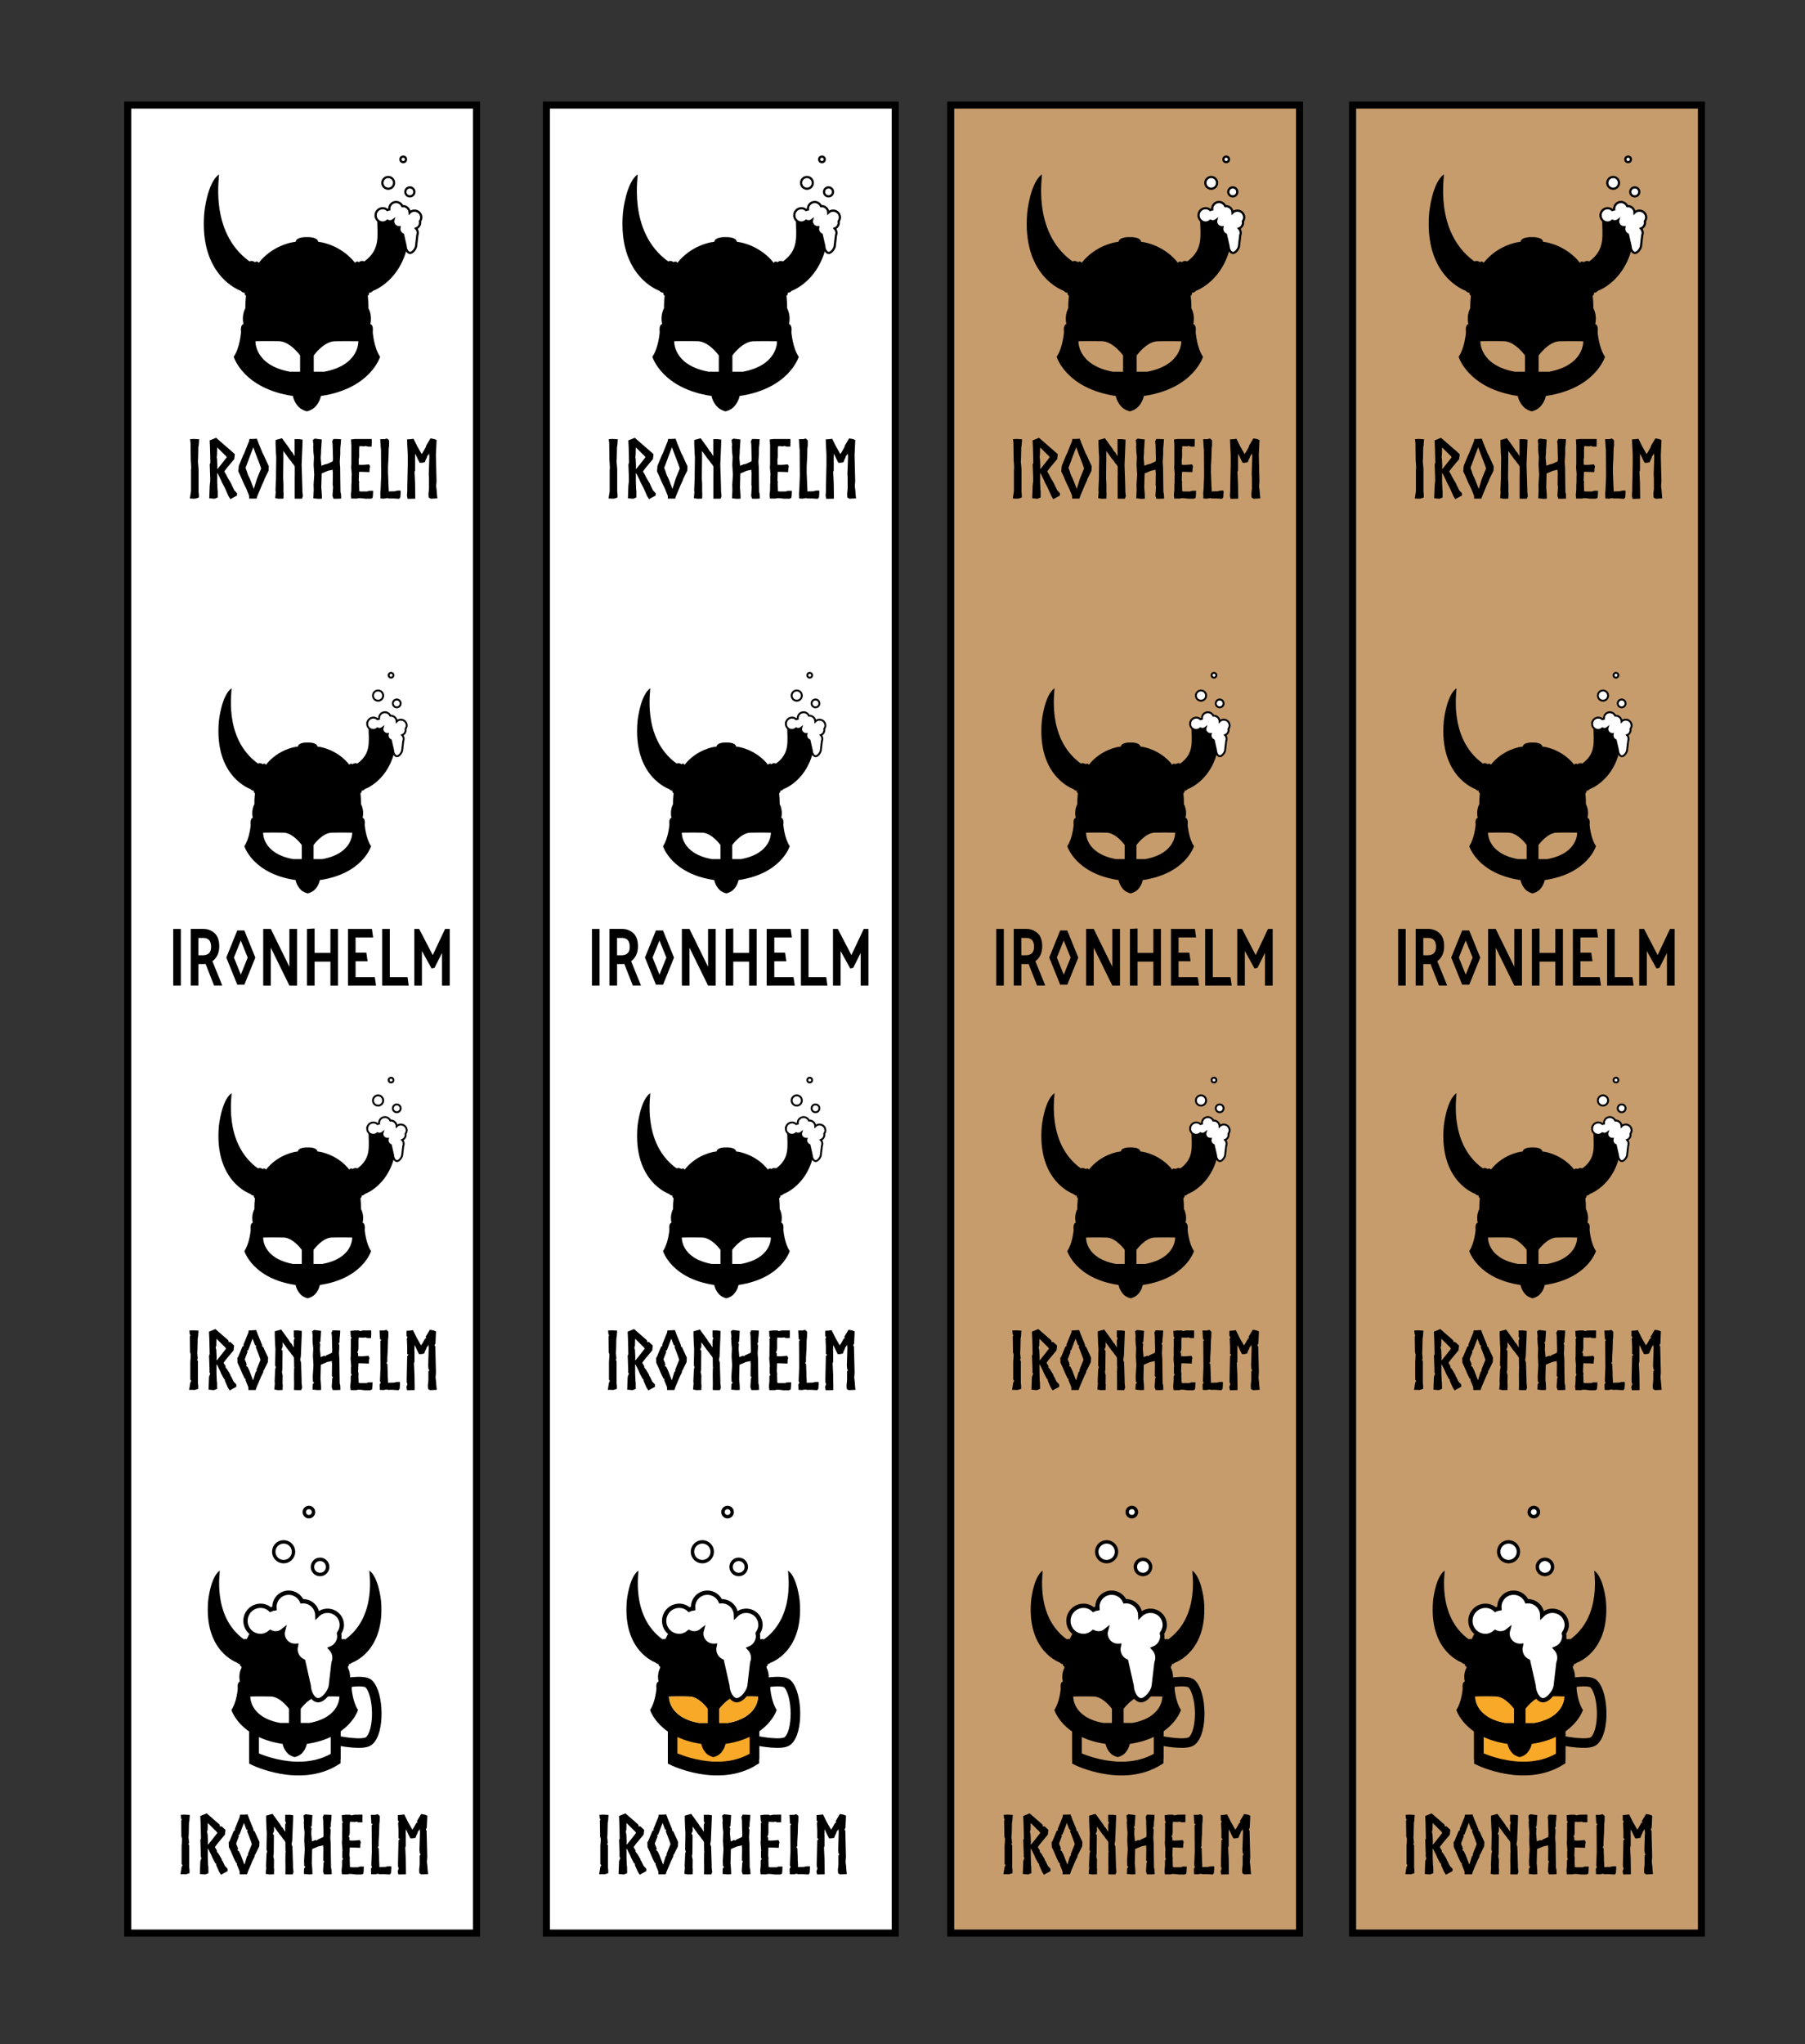 <svg xmlns="http://www.w3.org/2000/svg" id="Layer_1" data-name="Layer 1" viewBox="0 0 332.19 376.07"><rect x="0" y="0" width="332.19" height="376.07" fill="#333333" stroke="none"/><defs><style>      .cls-1, .cls-2, .cls-3 {        fill: none;      }      .cls-4, .cls-2, .cls-3, .cls-5, .cls-6, .cls-7, .cls-8, .cls-9, .cls-10 {        stroke: #000;        stroke-miterlimit: 10;      }      .cls-4, .cls-3 {        stroke-width: 1.76px;      }      .cls-4, .cls-11 {        fill: #f9a928;      }      .cls-2, .cls-5, .cls-10 {        stroke-width: 1.3px;      }      .cls-5 {        fill: #c69c6d;      }      .cls-6 {        stroke-width: .41px;      }      .cls-6, .cls-7, .cls-8, .cls-9, .cls-10 {        fill: #fff;      }      .cls-7 {        stroke-width: .35px;      }      .cls-8 {        stroke-width: .63px;      }      .cls-9 {        stroke-width: .79px;      }    </style></defs><g><rect class="cls-5" x="248.93" y="19.33" width="64.2" height="336.3"></rect><g><g><path d="M260.41,248.85l-.04-2.98.12-.27-.13-.07-.07-.75.7-.04.97.06-.08,1.09-.07.37-.04,1.95-.04.76.06.58.03.37-.13.31.16.1v4.13l.03.22.03.28v.55s-.67.21-.67.21l-.31-.02h-.69s.21-1.34.21-1.34l.18-.3-.18-.25v-3.33l.04-.46.04-.82-.1-.37Z"></path><path d="M265.27,251.03v1.62s.06,1.49.06,1.49l.04.13.02,1.24-.6.24-.98-.09.09-2.37.22-.58-.13-.19v-.58l-.06-1.74-.03-.78.12-.3-.07-2.85-.06-1.28,1.18-.48,2.37,2.06.09.37s.25-.06.27-.06l.72.66-.1.89-.69.83-.48.57-.25.31-.42.57c.1.21.28.46.37.64v.25c.12.13.21.21.31.36l.6,1.01v.19l.09.04.21.43h0s.27.55.27.55l.49.52v.43s-1.22.67-1.22.67l-.36-.58-.52-1.19v-.25s-.16-.09-.16-.09l-.55-1.04-.13-.34-.6-1.21-.09-.09ZM265.27,250.27l.1-.06.75-.92c.21-.25.57-.72.76-.98l.16-.21-.3-.37-.1-.08-1.37-1.36-.03,1.15v.15l-.12.28.06.27.03.09.03.16.06,1.33-.03.55Z"></path><path d="M272.58,244.69l.3.82.76,1.86.07.4h.15l.4.89.51,1.1-.04.82-.73,1.48-.12.15v.24s-.36.72-.36.72l-.81,1.91-.18.48-.03.16h-1.36s-.01-.51-.01-.51l-.52-1.3.04-.25h-.16l-.45-.92-.54-1.27-.36-.76-.03-.94.12-.07.81-1.95.27-.19-.08-.16.81-2.01.06-.09.09-.45.03-.1h.55l.13-.02.67-.03ZM272,253.98l.48-1.57.18-.18h-.01v-.27s.72-1.79.72-1.79l-.12-.37-.18-.51-.58-1.51.13-.18-.27-.16-.34-.91-.09-.28-.82,2.16-.21.06.1.24-.49,1.28v.18s.21.49.21.49l.13.43-.15.18.3.21.3.61.66,1.71.06.16Z"></path><path d="M281.06,255.23l-.19.51h-.82s-.51-.02-.51-.02l.02-1.16-.02-1.42.02-1.43.04-.08-.04-.28-.02-1.55-.24-.4-.21-.22-.21-.33-.43-.52-.61-.85-.39-.54v.8l-.21.54v.03s.19.19.19.19l-.03,3.4-.08.54.13.57-.02,1.55.04.21-.03.95-.88.03-.64-.12.1-1.19-.04-.13v-.25l.09-2.12.12-.43-.13-.3.06-3.1-.06-.85-.06-1.55v-.78l1.18-.33,1.34,1.85.37.6.12.06.49.8v-1.28l.15-.46-.15-.21v-1.19h.87s.61.09.61.09l-.03,1.01-.15,3.67-.12.63.16.49.1,3.26v.48l.09.83Z"></path><path d="M283.12,251.18l-.1-1.68.06-1.46-.1-.92-.04-.98.04-.3-.1-.92.36-.24,1.28.16-.06,1.07-.07.91-.18.28.16.13-.06.98.13,1.45h.03s.63-.24.63-.24l.24.09.13-.16.61-.27.28-.13.16-.07.06-.4-.04-1.36-.03-1.34-.08-.6.22-.43h.55s.85.04.85.04l-.04.75-.09.85v-.02.57s-.16.19-.16.19l.13.43-.07,1.4.04.67.03.3.03,2.67.03,1.91.1.37.03.82-.55.03h-.86l-.19-.52.1-1.67.15-.13-.22-.24.03-2.3-.04-.21.02-.27-.87.19h-.01l-1.16.49-.07,2.59v.04s.07.79.07.79l.04.67v.55s-.63.03-.63.03l-.94-.09.04-1,.24-.28-.21-.22-.03-.94.13-2.04Z"></path><path d="M293.01,246.16l-.36-.12h-.04s-.24.06-.24.06l-.82-.03h-.13v.16l-.03.37v1.48l-.07.45-.16.27.15.12.03.58.55.03.58-.03.76-.07.19.37-.09.45-.03.61-.73-.03-.94-.03h-.24l-.06,1.54.09.43-.04.13v.03s.04,1.45.04,1.45l.13.03.12.03h1.19s.37-.13.37-.13h.75s-.03.76-.03.76l-.06.55-.34.15h-.98s-.85-.1-.85-.1h-.52l-.12.07h-1.12s-.08-.63-.08-.63l.09-1.01v-.16s0-.69,0-.69l.18-.39-.13-.18v-1.15s.04-.12.04-.12l-.12-1.48.04-.55v-1.1l.02-1.16-.02-.76.16-.25-.16-.19-.07-1.06.7-.09h.85l.21.12.58-.12h1.48s.01.57.01.57l-.03.83h-.7Z"></path><path d="M298.3,254.26l.7-.03.04.31-.06.94-.22.28-1.13-.07h-.21s-.64.01-.64.01l-.13-.09-.66.12-.67-.03-.03-1.01.19-.27-.13-.37.1-2.46-.03-4.86.19-.25-.24-.08-.1-1.62h.78l.49-.12.37.34-.02.97-.06.51-.04,1.67-.09,1.64v.73l-.16.25.18.19.03.91.04,1.03h-.02s.06,1.06.06,1.06v.43l1.13-.03.33-.1Z"></path><path d="M302.91,247.5h.02s.25-.37.25-.37l.48-.86.22-.08-.12-.25.78-1.3.73.13.4.18-.1,2.21-.18.34.15.21.12,4.8-.07.94.1.82.03.48.09.94-1.24.06-.36-.22-.04-.64.1-.98v-1.6l.18-.27-.16-.15-.06-.69.1-3.25-.06-.55-.13.24-.25.33v.15l-.19.36-.21.54-.54.1h-.4s-.36-.71-.36-.71l-.06-.12-.1-.24-.31-.61-.03,1h0s.02.03.02.03v2.06l-.1.25.1,2.12.03,2.19v.64l-1.4.03-.12-.57.19-.55-.13-.36v-.69l.09-4.1.24-.25-.24-.16v-1.34s-.03-.73-.03-.73l-.04-.73.12-.21v-.07s-.15-.19-.15-.19l-.02-.15v-.83s.63-.04.63-.04l.55-.08.67,1.36.83,1.46Z"></path></g><g><path d="M291.97,219.91s.18.18.62-.26c0,0,6.21-2.11,5.85-11.44l-5.18.06c0,2.56.55,4.8-2.05,6.68,0,0-.5-.2-.86.12,0,0-.48-.26-.62.12-2.24-2.84-5.44-3.29-5.44-3.29-.23-.04-.43-.06-.43-.06-.16-.85-1.81-.74-1.81-.74,0,0-1.65-.11-1.81.74,0,0-.19.02-.43.06,0,0-3.2.44-5.44,3.29-.14-.38-.62-.12-.62-.12-.36-.32-.86-.12-.86-.12-6.58-4.76-4.65-13.98-4.86-13.83-1.85,1.33-2.32,6.05-2.32,6.05-.9,10.23,5.81,12.48,5.81,12.48.44.44.62.26.62.26-.06.28.08.44.21.53-.07.62-.12,1.28-.1,1.99,0,0-.64,1.08-.29,2.52,0,0-.54.02-.39,1.3,0,0-.19,2.47-1.17,3.91,0,0,1.51,5.07,9.43,6.24,0,0,.15.98.98,1.81.29.29.83.54,1.25.64.42-.1.96-.35,1.25-.64.84-.82.98-1.81.98-1.81,7.92-1.17,9.43-6.24,9.43-6.24-.98-1.43-1.17-3.91-1.17-3.91.15-1.28-.39-1.3-.39-1.3.35-1.43-.29-2.52-.29-2.52.01-.72-.03-1.37-.1-1.99.13-.09.27-.25.21-.53ZM280.97,232.53h-1.62c-5.7-1.05-5.49-4.86-5.49-4.86,0,0,1.99-.04,3.76,0s3.35,2.27,3.35,2.27v2.59ZM284.76,232.53h-1.62v-2.59s1.58-2.23,3.35-2.27,3.76,0,3.76,0c0,0,.21,3.81-5.49,4.86Z"></path><path class="cls-7" d="M293,207.63c0,.63.51,1.14,1.14,1.14.29,0,.54-.12.74-.29.12.06.26.09.4.09.22,0,.4-.08.55-.2-.02.06-.03.12-.03.2,0,.52.42.94.94.94.03,0,.05-.02.08-.02-.02.09-.05.17-.05.26,0,.42.23.75.59.92l.42,1.85c.02.49.31,1.09.71,1.09s.89-.65.95-1.06l.2-1.72s.02-.06.02-.08c.05-.11.06-.22.06-.34,0-.26-.11-.51-.28-.69.38-.15.65-.52.65-.95,0-.08-.03-.12-.03-.18.12-.18.22-.4.22-.63,0-.6-.48-1.08-1.08-1.08-.31,0-.57.12-.77.32-.02-.59-.49-1.05-1.08-1.05-.03,0-.05.02-.08.02-.17-.38-.55-.66-1-.66-.6,0-1.08.48-1.08,1.08,0,.05.02.08.02.11-.11.02-.22.05-.32.09-.2-.18-.45-.29-.74-.29-.63,0-1.14.51-1.14,1.14Z"></path><circle class="cls-7" cx="295.01" cy="202.46" r=".94"></circle><circle class="cls-7" cx="298.45" cy="203.9" r=".72"></circle><circle class="cls-7" cx="297.4" cy="198.71" r=".44"></circle></g></g><g><g><path d="M260.54,84.86l-.04-2.98v-.34s-.09-.75-.09-.75l.7-.04.97.06-.08,1.09-.07.37-.04,1.95-.04.76.06.58.03.37.03.42v4.13l.03.22.03.28v.55s-.67.21-.67.21h-.31s-.68-.03-.68-.03l.21-1.33v-3.87l.04-.46-.06-1.19Z"></path><path d="M265.4,87.04v1.62s.06,1.49.06,1.49l.04.13v1.24s-.58.24-.58.24l-.98-.09.09-2.37.09-.77v-.58l-.06-1.74-.03-.77.12-.3-.07-2.84-.06-1.28,1.18-.48,2.37,2.06s.34.31.36.31l.72.65-.1.89-.69.83-.48.57-.25.31-.42.57c.1.21.28.46.37.64,0,0,.21.46.31.61l.6,1.01.09.24.21.43h0s.27.55.27.55l.49.52v.43s-1.22.67-1.22.67l-.36-.58-.52-1.19-.16-.34-.55-1.04-.13-.34-.6-1.21-.09-.09ZM265.4,86.28l.1-.06.75-.92c.21-.25.57-.72.76-.98l.16-.21-.3-.37-.1-.07-1.37-1.36-.03,1.15v.15l-.06.55.03.09.03.16.06,1.32-.03.55Z"></path><path d="M272.71,80.71l.3.82.76,1.86.22.4.4.89.51,1.1-.04.82-.73,1.47-.13.39-.34.72-.8,1.91-.18.48-.03.16h-1.36s-.01-.51-.01-.51l-.52-1.3-.12-.25-.45-.92-.54-1.27-.36-.76.09-1.01.8-1.95.19-.36.8-2.01.06-.09.09-.45.03-.1h.68s.67-.04.67-.04ZM272.13,89.99l.48-1.56.15-.45.73-1.79-.12-.37-.18-.51-.58-1.51-.13-.34-.34-.91-.09-.28-.82,2.16-.1.3-.49,1.28.02.18.19.49.13.43.15.39.3.61.66,1.71.06.16Z"></path><path d="M281.19,91.24l-.19.51h-.82s-.51-.01-.51-.01v-1.16s0-1.42,0-1.42v-1.43s.01-.36.01-.36v-1.55s-.25-.4-.25-.4l-.21-.22-.21-.33-.43-.52-.61-.85-.39-.54v1.56s-.04,3.4-.04,3.4l.06,1.1v1.55s.03.21.03.21l-.03.95-.88.03-.64-.12.1-1.19-.04-.13v-.25l.09-2.12v-.73s.04-3.1.04-3.1l-.06-.85-.06-1.55v-.77l1.18-.33,1.34,1.85.37.6.12.06.49.8v-3.14h.86s.61.09.61.09l-.03,1.01-.15,3.66.04,1.12.1,3.26v.48l.09.83Z"></path><path d="M283.25,87.19l-.1-1.68.06-1.46-.1-.92-.04-.98.04-.3-.1-.92.36-.24,1.28.16-.06,1.07-.07.91v.42s-.07.98-.07.98l.13,1.44h.03s.63-.24.63-.24l.37-.07.61-.27.28-.13.16-.07.06-.4-.04-1.36-.03-1.34-.08-.6.22-.43h.55s.85.04.85.04l-.04.75-.09.85h0s-.01.55-.01.55v.63s-.09,1.4-.09,1.4l.04.67.03.3.03,2.67.03,1.91.1.37.03.82-.55.03h-.86l-.19-.52.11-1.67-.07-.37.03-2.29-.05-.21.02-.27-.86.19h-.01l-1.16.49-.07,2.59v.04s.07.79.07.79l.04.67v.55s-.63.03-.63.03l-.94-.09.04-1,.03-.51-.03-.94.13-2.04Z"></path><path d="M293.14,82.17l-.36-.12h-.04s-.24.06-.24.06l-.82-.03h-.13v.16l-.03.37v1.47l-.07.45v.39s.01.58.01.58l.55.03.58-.03.76-.07.19.37-.09.45-.03.61-.73-.03-.94-.03h-.24l-.06,1.53.09.43-.04.13v.03s.04,1.44.04,1.44l.13.03.12.03h1.19s.37-.13.37-.13h.75s-.03.76-.03.76l-.06.55-.34.15h-.98s-.85-.1-.85-.1h-.52l-.12.07h-1.12s-.07-.63-.07-.63l.09-1.01v-.16s0-.68,0-.68l.04-.57v-1.15s.04-.12.04-.12l-.12-1.47.04-.55v-2.26s0-.76,0-.76v-.45l-.07-1.06.7-.09h3.11s.01.57.01.57l-.03.83h-.7Z"></path><path d="M298.43,90.27l.7-.03.04.31-.06.94-.22.28-1.13-.07h-.21s-.64.01-.64.01l-.13-.09-.66.12-.67-.03-.03-1.01.06-.64.1-2.46-.03-4.86-.04-.33-.1-1.62h.77l.49-.12.37.34v.97s-.07.51-.07.51l-.04,1.67-.09,1.64v1.18s.04.91.04.91l.04,1.03h-.01s.06,1.06.06,1.06v.43l1.13-.03.33-.1Z"></path><path d="M303.04,83.51h.01s.25-.37.25-.37l.48-.86.1-.33.77-1.3.73.13.4.18-.1,2.2-.03.55.12,4.8-.07.94.1.82.03.48.09.94-1.24.06-.36-.22-.04-.64.1-.98v-2.01s-.04-.68-.04-.68l.11-3.25-.06-.55-.13.24-.25.33v.15l-.19.36-.21.54-.54.1h-.4s-.36-.71-.36-.71l-.06-.12-.1-.24-.31-.61-.03,1h0s.01.03.01.03v2.06l-.1.25.1,2.11.03,2.19v.64l-1.4.03-.12-.57.06-.91v-.68l.09-4.1v-1.76s-.03-.73-.03-.73l-.04-.73-.03-.48v-.15s-.03-.83-.03-.83l.64-.04.55-.07.67,1.36.83,1.46Z"></path></g><g><path d="M293.37,53.8s.21.21.71-.3c0,0,7.18-2.44,6.76-13.21l-5.98.07c0,2.96.64,5.54-2.37,7.72,0,0-.58-.23-.99.14,0,0-.55-.3-.72.14-2.59-3.28-6.29-3.8-6.29-3.8-.27-.05-.49-.07-.49-.07-.18-.98-2.09-.86-2.09-.86,0,0-1.9-.12-2.09.86,0,0-.22.02-.49.07,0,0-3.7.51-6.29,3.8-.17-.44-.72-.14-.72-.14-.41-.37-.99-.14-.99-.14-7.6-5.5-5.38-16.15-5.62-15.98-2.14,1.53-2.68,6.98-2.68,6.98-1.04,11.82,6.71,14.42,6.71,14.42.51.51.71.3.71.3-.06.32.09.51.25.61-.08.72-.13,1.47-.12,2.3,0,0-.74,1.25-.34,2.91,0,0-.62.03-.45,1.51,0,0-.21,2.86-1.35,4.51,0,0,1.74,5.86,10.89,7.21,0,0,.17,1.14,1.14,2.09.34.33.95.62,1.44.74.49-.12,1.11-.41,1.44-.74.97-.95,1.14-2.09,1.14-2.09,9.15-1.35,10.89-7.21,10.89-7.21-1.14-1.66-1.35-4.51-1.35-4.51.17-1.48-.45-1.51-.45-1.51.4-1.66-.34-2.91-.34-2.91.01-.83-.04-1.58-.12-2.3.15-.11.31-.29.24-.61ZM280.66,68.39h-1.87c-6.59-1.21-6.34-5.62-6.34-5.62,0,0,2.3-.05,4.34,0s3.87,2.62,3.87,2.62v2.99ZM285.04,68.39h-1.87v-2.99s1.83-2.58,3.87-2.62,4.34,0,4.34,0c0,0,.25,4.41-6.34,5.62Z"></path><path class="cls-6" d="M294.56,39.62c0,.73.59,1.32,1.32,1.32.34,0,.62-.14.85-.34.14.07.3.11.46.11.25,0,.46-.09.64-.23-.02.07-.04.14-.04.23,0,.6.48,1.09,1.09,1.09.04,0,.05-.02.09-.02-.02.11-.05.2-.05.3,0,.48.27.87.68,1.07l.48,2.13c.02.57.36,1.26.82,1.26s1.03-.75,1.1-1.23l.23-1.99s.02-.07.02-.09c.05-.12.07-.25.07-.39,0-.3-.12-.59-.32-.8.44-.18.75-.6.75-1.1,0-.09-.04-.14-.04-.21.14-.21.25-.46.25-.73,0-.69-.55-1.25-1.25-1.25-.36,0-.66.14-.89.37-.02-.68-.57-1.21-1.25-1.21-.04,0-.05.02-.09.02-.2-.44-.64-.77-1.16-.77-.69,0-1.25.55-1.25,1.25,0,.05.02.09.02.12-.12.02-.25.05-.37.11-.23-.21-.52-.34-.85-.34-.73,0-1.32.59-1.32,1.32Z"></path><circle class="cls-6" cx="296.88" cy="33.64" r="1.08"></circle><circle class="cls-6" cx="300.86" cy="35.3" r=".83"></circle><circle class="cls-6" cx="299.64" cy="29.32" r=".51"></circle></g></g><g><path class="cls-3" d="M287.92,320.3s4.34.85,5.39,0c2.04-1.65,1.86-8.65,0-10.51-.95-.95-5.39,0-5.39,0"></path><path class="cls-4" d="M287.22,317.73v6.18c-6.63,4.15-15.05,0-15.05,0v-6.18"></path><path class="cls-4" d="M287.22,316.96v6.18c-6.63,4.15-15.05,0-15.05,0v-6.18"></path><g><path d="M258.81,337.95l-.04-2.98.12-.27-.13-.07-.07-.75.7-.04.97.06-.08,1.09-.07.37-.04,1.95-.04.76.06.58.03.37-.13.31.16.1v4.13l.03.22.03.28v.55s-.67.21-.67.21l-.31-.02h-.69s.21-1.34.21-1.34l.18-.3-.18-.25v-3.33l.04-.46.04-.82-.1-.37Z"></path><path d="M263.67,340.13v1.62s.06,1.49.06,1.49l.04.13.02,1.24-.6.24-.98-.09.09-2.37.22-.58-.13-.19v-.58l-.06-1.74-.03-.78.12-.3-.07-2.85-.06-1.28,1.18-.48,2.37,2.06.09.37s.25-.06.27-.06l.72.66-.1.89-.69.83-.48.57-.25.31-.42.57c.1.21.28.46.37.64v.25c.12.13.21.21.31.36l.6,1.01v.19l.09.04.21.43h0s.27.55.27.55l.49.52v.43s-1.22.67-1.22.67l-.36-.58-.52-1.19v-.25s-.16-.09-.16-.09l-.55-1.04-.13-.34-.6-1.21-.09-.09ZM263.67,339.36l.1-.06.75-.92c.21-.25.57-.72.76-.98l.16-.21-.3-.37-.1-.08-1.37-1.36-.03,1.15v.15l-.12.28.06.27.03.09.03.16.06,1.33-.03.55Z"></path><path d="M270.99,333.79l.3.82.76,1.86.07.4h.15l.4.89.51,1.1-.04.82-.73,1.48-.12.15v.24s-.36.72-.36.72l-.81,1.91-.18.48-.03.16h-1.36s-.01-.51-.01-.51l-.52-1.3.04-.25h-.16l-.45-.92-.54-1.27-.36-.76-.03-.94.12-.07.81-1.95.27-.19-.08-.16.81-2.01.06-.09.09-.45.03-.1h.69s.67-.04.67-.04ZM270.41,343.08l.48-1.57.18-.18h-.01v-.27s.72-1.79.72-1.79l-.12-.37-.18-.51-.58-1.51.13-.18-.27-.16-.34-.91-.09-.28-.82,2.16-.21.06.1.24-.49,1.28v.18s.21.49.21.49l.13.43-.15.18.3.21.3.61.66,1.71.06.16Z"></path><path d="M279.47,344.33l-.19.51h-.82s-.51-.02-.51-.02l.02-1.16-.02-1.42.02-1.43.04-.08-.04-.28-.02-1.55-.24-.4-.21-.22-.21-.33-.43-.52-.61-.85-.39-.54v.8l-.21.54v.03s.19.19.19.19l-.03,3.4-.08.54.13.57-.02,1.55.04.21-.03.95-.88.03-.64-.12.1-1.19-.04-.13v-.25l.09-2.12.12-.43-.13-.3.06-3.1-.06-.85-.06-1.55v-.78l1.18-.33,1.34,1.85.37.6.12.06.49.8v-1.28l.15-.46-.15-.21v-1.19h.87s.61.09.61.09l-.03,1.01-.15,3.67-.12.63.16.49.1,3.26v.48l.09.83Z"></path><path d="M281.52,340.27l-.1-1.68.06-1.46-.1-.92-.04-.98.04-.3-.1-.92.36-.24,1.28.16-.06,1.07-.07.91-.18.28.16.13-.06.98.13,1.45h.03s.63-.24.63-.24l.24.09.13-.16.61-.27.28-.13.16-.07.06-.4-.04-1.36-.03-1.34-.08-.6.22-.43.55.02.85.03-.04.75-.09.85v-.02.57s-.16.19-.16.19l.13.43-.07,1.4.04.67.03.3.03,2.67.03,1.91.1.37.03.82-.55.03h-.86l-.19-.52.1-1.67.15-.13-.22-.24.03-2.3-.04-.21.02-.27-.87.19h-.01l-1.16.49-.07,2.59v.04s.07.79.07.79l.04.67v.55s-.63.03-.63.03l-.94-.09.04-1,.24-.28-.21-.22-.03-.94.13-2.04Z"></path><path d="M291.42,335.25l-.36-.12h-.04s-.24.06-.24.06l-.82-.03h-.13v.16l-.03.37v1.48l-.07.45-.16.27.15.12.03.58.55.03.58-.03.76-.07.19.37-.09.45-.03.61-.73-.03-.94-.03h-.24l-.06,1.54.09.43-.04.13v.03s.04,1.45.04,1.45l.13.03.12.03h1.19s.37-.13.37-.13h.75s-.03.76-.03.76l-.06.55-.34.15h-.98s-.85-.1-.85-.1h-.52l-.12.07h-1.12s-.08-.63-.08-.63l.09-1.01v-.16s0-.69,0-.69l.18-.39-.13-.18v-1.15s.04-.12.04-.12l-.12-1.48.04-.55v-1.1l.02-1.16-.02-.76.16-.25-.16-.19-.07-1.06.7-.09h.85l.21.12.58-.12,1.48-.02v.58s-.01.83-.01.83h-.7Z"></path><path d="M296.71,343.36l.7-.03.04.31-.06.94-.22.28-1.13-.07h-.21s-.64.01-.64.01l-.13-.09-.66.12-.67-.03-.03-1.01.19-.27-.13-.37.1-2.46-.03-4.86.19-.25-.24-.08-.1-1.62h.78l.49-.12.37.34-.02.97-.06.51-.04,1.67-.09,1.64v.73l-.16.25.18.19.03.91.04,1.03h-.02s.06,1.06.06,1.06v.43l1.13-.03.33-.1Z"></path><path d="M301.31,336.59h.02s.25-.37.25-.37l.48-.86.22-.08-.12-.25.78-1.3.73.13.4.18-.1,2.21-.18.34.15.21.12,4.8-.07.94.1.82.03.48.09.94-1.24.06-.36-.22-.04-.64.1-.98v-1.6l.18-.27-.16-.15-.06-.69.1-3.25-.06-.55-.13.24-.25.33v.15l-.19.36-.21.54-.54.1h-.4s-.36-.71-.36-.71l-.06-.12-.1-.24-.31-.61-.03,1h0s.02.03.02.03v2.06l-.1.25.1,2.12.03,2.19v.64l-1.4.03-.12-.57.19-.55-.13-.36v-.69l.09-4.1.24-.25-.24-.16v-1.34s-.03-.73-.03-.73l-.04-.73.12-.21v-.07s-.15-.19-.15-.19l-.02-.15v-.83s.63-.04.63-.04l.55-.08.67,1.36.83,1.46Z"></path></g><circle class="cls-8" cx="277.63" cy="285.48" r="1.82"></circle><circle class="cls-8" cx="284.33" cy="288.27" r="1.4"></circle><circle class="cls-8" cx="282.28" cy="278.18" r=".85"></circle><path d="M290.25,305.87s6.12-2.05,5.3-11.39c0,0-.43-4.31-2.12-5.51-.19-.14,1.57,8.27-4.44,12.62,0,0-.32-.12-.62.02-.23-.49-.49-.95-.76-1.35h-16.07c-.26.39-.49.83-.7,1.3-.28-.08-.54.02-.54.02-6-4.34-4.25-12.76-4.45-12.62-1.69,1.21-2.11,5.51-2.11,5.51-.82,9.34,5.29,11.39,5.29,11.39.4.4.56.23.56.23-.06.32.15.47.28.54v.22s-.63,1.08-.29,2.52c0,0-.54.02-.39,1.3,0,0-.19,2.48-1.17,3.91,0,0,1.51,5.08,9.42,6.25,0,0,.15.98.98,1.8.29.28.83.54,1.25.63.42-.09.96-.35,1.25-.63.83-.82.98-1.8.98-1.8,7.91-1.17,9.42-6.25,9.42-6.25-.98-1.43-1.17-3.91-1.17-3.91.15-1.28-.39-1.3-.39-1.3.34-1.44-.29-2.52-.29-2.52,0-.09-.01-.19-.01-.27.13-.09.26-.23.2-.49,0,0,.16.16.56-.23ZM278.62,316.97h-1.63c-5.7-1.05-5.49-4.86-5.49-4.86,0,0,2-.05,3.77,0,1.77.04,3.35,2.27,3.35,2.27v2.59ZM282.4,316.97h-1.63v-2.59s1.59-2.24,3.36-2.27c1.77-.05,3.76,0,3.76,0,0,0,.21,3.8-5.49,4.86Z"></path><path class="cls-11" d="M282.4,316.97h-1.63v-2.59s1.59-2.24,3.36-2.27c1.77-.05,3.76,0,3.76,0,0,0,.21,3.8-5.49,4.86Z"></path><path class="cls-11" d="M278.62,314.38v2.59h-1.63c-5.7-1.05-5.49-4.86-5.49-4.86,0,0,2-.05,3.77,0,1.77.04,3.35,2.27,3.35,2.27Z"></path><path class="cls-9" d="M270.61,298.19c0,1.54,1.24,2.78,2.78,2.78.71,0,1.31-.3,1.8-.71.3.15.64.23.98.23.53,0,.98-.19,1.35-.49-.04.15-.08.3-.08.49,0,1.28,1.01,2.29,2.29,2.29.08,0,.11-.04.19-.04-.04.23-.11.41-.11.64,0,1.01.56,1.84,1.43,2.25l1.01,4.5c.04,1.2.75,2.66,1.73,2.66s2.18-1.58,2.33-2.59l.49-4.2c0-.08.04-.15.04-.19.11-.26.15-.53.15-.83,0-.64-.26-1.24-.68-1.69.94-.38,1.58-1.28,1.58-2.33,0-.19-.08-.3-.08-.45.3-.45.53-.98.53-1.54,0-1.46-1.16-2.63-2.63-2.63-.75,0-1.39.3-1.88.79-.04-1.43-1.2-2.55-2.63-2.55-.08,0-.11.04-.19.04-.41-.94-1.35-1.61-2.44-1.61-1.46,0-2.63,1.16-2.63,2.63,0,.11.04.19.04.26-.26.04-.53.11-.79.23-.49-.45-1.09-.71-1.8-.71-1.54,0-2.78,1.24-2.78,2.78Z"></path></g><g><path d="M258.71,170.9v10.42h-1.4v-10.42h1.4Z"></path><path d="M264.83,181.32l-1.56-3.98c-.08,0-.16.02-.25.02s-.17,0-.26,0h-.82v3.95h-1.4v-10.42h2.31c.8,0,1.49.26,2.07.78.57.52.86,1.33.86,2.42,0,.64-.12,1.2-.35,1.66-.24.47-.54.83-.91,1.08l1.82,4.48h-1.5ZM262.81,172.55h-.87v3.19h.89c.42,0,.77-.12,1.04-.36s.41-.64.41-1.19c0-.58-.13-1-.39-1.26-.26-.26-.62-.38-1.09-.38Z"></path><path d="M280.1,170.9v10.42h-1.41l-3.42-6.97v6.97h-1.4v-10.42h1.4l3.42,6.96v-6.96h1.41Z"></path><path d="M283.33,170.82v4.49h2.91v-4.41h1.4v10.42h-1.4v-4.41h-2.91v4.41h-1.4v-10.42l1.4-.08Z"></path><path d="M294.64,181.32h-5.17v-10.42h4.41l.22,1.56h-3.23v2.8h1.98l.23,1.58h-2.21v2.93h3.54l.23,1.55Z"></path><path d="M300.65,181.32h-4.88v-10.42h1.4v8.87h3.26l.22,1.55Z"></path><path d="M304.85,178.16l-1.77-3.2v6.36h-1.4v-10.42h.89l2.5,4.81,2.27-4.81h.86v10.42h-1.42v-6.01l-1.38,2.75-.54.11Z"></path><g><path d="M291.97,145.42s.18.18.62-.26c0,0,6.21-2.11,5.85-11.44l-5.18.06c0,2.56.55,4.8-2.05,6.68,0,0-.5-.2-.86.12,0,0-.48-.26-.62.12-2.24-2.84-5.44-3.29-5.44-3.29-.23-.04-.43-.06-.43-.06-.16-.85-1.81-.74-1.81-.74,0,0-1.65-.11-1.81.74,0,0-.19.02-.43.06,0,0-3.2.44-5.44,3.29-.14-.38-.62-.12-.62-.12-.36-.32-.86-.12-.86-.12-6.58-4.76-4.65-13.98-4.86-13.83-1.85,1.33-2.32,6.05-2.32,6.05-.9,10.23,5.81,12.48,5.81,12.48.44.44.62.26.62.26-.06.28.08.44.21.53-.07.62-.12,1.28-.1,1.99,0,0-.64,1.08-.29,2.52,0,0-.54.02-.39,1.3,0,0-.19,2.47-1.17,3.91,0,0,1.51,5.07,9.43,6.24,0,0,.15.98.98,1.81.29.29.83.54,1.25.64.42-.1.96-.35,1.25-.64.84-.82.98-1.81.98-1.81,7.92-1.17,9.43-6.24,9.43-6.24-.98-1.43-1.17-3.91-1.17-3.91.15-1.28-.39-1.3-.39-1.3.35-1.43-.29-2.52-.29-2.52.01-.72-.03-1.37-.1-1.99.13-.09.27-.25.21-.53ZM280.97,158.05h-1.62c-5.7-1.05-5.49-4.86-5.49-4.86,0,0,1.99-.04,3.76,0s3.35,2.27,3.35,2.27v2.59ZM284.76,158.05h-1.62v-2.59s1.58-2.23,3.35-2.27,3.76,0,3.76,0c0,0,.21,3.81-5.49,4.86Z"></path><path class="cls-7" d="M293,133.15c0,.63.51,1.14,1.14,1.14.29,0,.54-.12.74-.29.12.06.26.09.4.09.22,0,.4-.08.55-.2-.02.06-.03.12-.03.2,0,.52.42.94.94.94.03,0,.05-.02.08-.02-.02.09-.05.17-.05.26,0,.42.23.75.59.92l.42,1.85c.02.49.31,1.09.71,1.09s.89-.65.95-1.06l.2-1.72s.02-.06.02-.08c.05-.11.06-.22.06-.34,0-.26-.11-.51-.28-.69.38-.15.65-.52.65-.95,0-.08-.03-.12-.03-.18.12-.18.22-.4.22-.63,0-.6-.48-1.08-1.08-1.08-.31,0-.57.12-.77.32-.02-.59-.49-1.05-1.08-1.05-.03,0-.05.02-.08.02-.17-.38-.55-.66-1-.66-.6,0-1.08.48-1.08,1.08,0,.05.02.08.02.11-.11.02-.22.05-.32.09-.2-.18-.45-.29-.74-.29-.63,0-1.14.51-1.14,1.14Z"></path><circle class="cls-7" cx="295.01" cy="127.97" r=".94"></circle><circle class="cls-7" cx="298.45" cy="129.41" r=".72"></circle><circle class="cls-7" cx="297.4" cy="124.23" r=".44"></circle></g><polygon class="cls-2" points="271.72 176.17 269.97 180.5 269.53 180.5 267.78 176.16 269.53 171.83 269.96 171.83 271.72 176.17"></polygon></g></g><g><rect class="cls-5" x="174.96" y="19.33" width="64.2" height="336.3"></rect><g><g><path d="M186.43,248.85l-.04-2.98.12-.27-.13-.07-.07-.75.7-.04.97.06-.08,1.09-.07.37-.04,1.95-.04.76.06.58.03.37-.13.31.16.1v4.13l.03.22.03.28v.55s-.67.21-.67.21l-.31-.02h-.69s.21-1.34.21-1.34l.18-.3-.18-.25v-3.33l.04-.46.04-.82-.1-.37Z"></path><path d="M191.29,251.03l.02,1.62.04,1.49.04.13.02,1.24-.6.24-.98-.09.09-2.37.22-.58-.13-.19v-.58l-.06-1.74-.03-.78.12-.3-.07-2.85-.06-1.28,1.18-.48,2.37,2.06.09.37s.25-.06.27-.06l.72.66-.1.89-.69.83-.48.57-.25.31-.42.57c.1.21.28.46.37.64v.25c.12.13.21.21.31.36l.6,1.01v.19l.09.04.21.43h0s.27.55.27.55l.49.52v.43s-1.22.67-1.22.67l-.36-.58-.52-1.19v-.25s-.16-.09-.16-.09l-.55-1.04-.13-.34-.6-1.21-.09-.09ZM191.29,250.27l.1-.06.75-.92c.21-.25.57-.72.76-.98l.16-.21-.3-.37-.1-.08-1.37-1.36-.03,1.15v.15l-.12.28.06.27.03.09.03.16.06,1.33-.03.55Z"></path><path d="M198.61,244.69l.3.82.76,1.86.07.4h.15l.4.89.51,1.1-.04.82-.73,1.48-.12.15v.24s-.36.72-.36.72l-.81,1.91-.18.48-.03.16h-1.36s-.01-.51-.01-.51l-.52-1.3.04-.25h-.16l-.45-.92-.54-1.27-.36-.76-.03-.94.12-.07.81-1.95.27-.19-.08-.16.81-2.01.06-.09.09-.45.03-.1h.55l.13-.02.67-.03ZM198.03,253.98l.48-1.57.18-.18h-.01v-.27s.72-1.79.72-1.79l-.12-.37-.18-.51-.58-1.51.13-.18-.27-.16-.34-.91-.09-.28-.82,2.16-.21.06.1.24-.49,1.28v.18s.21.49.21.49l.13.43-.15.18.3.21.3.61.66,1.71.06.16Z"></path><path d="M207.09,255.23l-.19.51h-.82s-.51-.02-.51-.02l.02-1.16-.02-1.42.02-1.43.04-.08-.04-.28-.02-1.55-.24-.4-.21-.22-.21-.33-.43-.52-.61-.85-.39-.54v.8l-.21.54v.03s.19.19.19.19l-.03,3.4-.07.54.13.57-.02,1.55.04.21-.03.95-.88.03-.64-.12.1-1.19-.04-.13v-.25l.09-2.12.12-.43-.13-.3.06-3.1-.06-.85-.06-1.55v-.78l1.18-.33,1.34,1.85.37.6.12.06.49.8v-1.28l.15-.46-.15-.21v-1.19h.87s.61.09.61.09l-.03,1.01-.15,3.67-.12.63.16.49.1,3.26v.48l.09.83Z"></path><path d="M209.14,251.18l-.1-1.68.06-1.46-.1-.92-.04-.98.04-.3-.1-.92.36-.24,1.28.16-.06,1.07-.07.91-.18.28.16.13-.06.98.13,1.45h.03s.63-.24.63-.24l.24.09.13-.16.61-.27.28-.13.16-.07.06-.4-.04-1.36-.03-1.34-.08-.6.22-.43h.55s.85.04.85.04l-.04.75-.09.85v-.02.57s-.16.19-.16.19l.13.43-.07,1.4.04.67.03.3.03,2.67.03,1.91.1.37.03.82-.55.03h-.86l-.19-.52.1-1.67.15-.13-.22-.24.03-2.3-.04-.21.02-.27-.87.19h-.01l-1.16.49-.07,2.59v.04s.07.79.07.79l.04.67v.55s-.63.03-.63.03l-.94-.09.04-1,.24-.28-.21-.22-.03-.94.13-2.04Z"></path><path d="M219.04,246.16l-.36-.12h-.04s-.24.06-.24.06l-.82-.03h-.13v.16l-.03.37v1.48l-.07.45-.16.27.15.12.03.58.55.03.58-.03.76-.07.19.37-.09.45-.03.61-.73-.03-.94-.03h-.24l-.06,1.54.09.43-.04.13v.03s.04,1.45.04,1.45l.13.03.12.03h1.19s.37-.13.37-.13h.75s-.03.76-.03.76l-.06.55-.34.15h-.98s-.85-.1-.85-.1h-.52l-.12.07h-1.12s-.08-.63-.08-.63l.09-1.01v-.16s0-.69,0-.69l.18-.39-.13-.18v-1.15s.04-.12.04-.12l-.12-1.48.04-.55v-1.1l.02-1.16-.02-.76.16-.25-.16-.19-.07-1.06.7-.09h.85l.21.12.58-.12h1.48s.01.57.01.57l-.03.83h-.7Z"></path><path d="M224.33,254.26l.7-.03.04.31-.06.94-.22.28-1.13-.07h-.21s-.64.01-.64.01l-.13-.09-.66.12-.67-.03-.03-1.01.19-.27-.13-.37.1-2.46-.03-4.86.19-.25-.24-.08-.1-1.62h.78l.49-.12.37.34-.02.97-.06.51-.04,1.67-.09,1.64v.73l-.16.25.18.19.03.91.04,1.03h-.02s.06,1.06.06,1.06v.43l1.13-.03.33-.1Z"></path><path d="M228.93,247.5h.02s.25-.37.25-.37l.48-.86.22-.08-.12-.25.78-1.3.73.13.4.18-.1,2.21-.18.34.15.21.12,4.8-.07.94.1.82.03.48.09.94-1.24.06-.36-.22-.04-.64.1-.98v-1.6l.18-.27-.16-.15-.06-.69.1-3.25-.06-.55-.13.24-.25.33v.15l-.19.36-.21.54-.54.1h-.4s-.36-.71-.36-.71l-.06-.12-.1-.24-.31-.61-.03,1h0s.01.03.01.03v2.06l-.1.25.1,2.12.03,2.19v.64l-1.4.03-.12-.57.19-.55-.13-.36v-.69l.09-4.1.24-.25-.24-.16v-1.34s-.03-.73-.03-.73l-.04-.73.12-.21v-.07s-.15-.19-.15-.19l-.02-.15v-.83s.63-.04.63-.04l.55-.08.67,1.36.83,1.46Z"></path></g><g><path d="M217.99,219.91s.18.18.62-.26c0,0,6.21-2.11,5.85-11.44l-5.18.06c0,2.56.55,4.8-2.05,6.68,0,0-.5-.2-.86.12,0,0-.48-.26-.62.12-2.24-2.84-5.44-3.29-5.44-3.29-.23-.04-.43-.06-.43-.06-.16-.85-1.81-.74-1.81-.74,0,0-1.65-.11-1.81.74,0,0-.19.02-.43.06,0,0-3.2.44-5.44,3.29-.14-.38-.62-.12-.62-.12-.36-.32-.86-.12-.86-.12-6.58-4.76-4.65-13.98-4.86-13.83-1.85,1.33-2.32,6.05-2.32,6.05-.9,10.23,5.81,12.48,5.81,12.48.44.44.62.26.62.26-.06.28.08.44.21.53-.07.62-.12,1.28-.1,1.99,0,0-.64,1.08-.29,2.52,0,0-.54.02-.39,1.3,0,0-.19,2.47-1.17,3.91,0,0,1.51,5.07,9.43,6.24,0,0,.15.98.98,1.81.29.29.83.54,1.25.64.42-.1.96-.35,1.25-.64.84-.82.98-1.81.98-1.81,7.92-1.17,9.43-6.24,9.43-6.24-.98-1.43-1.17-3.91-1.17-3.91.15-1.28-.39-1.3-.39-1.3.35-1.43-.29-2.52-.29-2.52.01-.72-.03-1.37-.1-1.99.13-.09.27-.25.21-.53ZM206.99,232.53h-1.62c-5.7-1.05-5.49-4.86-5.49-4.86,0,0,1.99-.04,3.76,0s3.35,2.27,3.35,2.27v2.59ZM210.78,232.53h-1.62v-2.59s1.58-2.23,3.35-2.27,3.76,0,3.76,0c0,0,.21,3.81-5.49,4.86Z"></path><path class="cls-7" d="M219.02,207.63c0,.63.51,1.14,1.14,1.14.29,0,.54-.12.74-.29.12.06.26.09.4.09.22,0,.4-.08.55-.2-.02.06-.03.12-.03.2,0,.52.42.94.94.94.03,0,.05-.02.08-.02-.02.09-.05.17-.05.26,0,.42.23.75.59.92l.42,1.85c.02.49.31,1.09.71,1.09s.89-.65.95-1.06l.2-1.72s.02-.06.02-.08c.05-.11.06-.22.06-.34,0-.26-.11-.51-.28-.69.38-.15.65-.52.65-.95,0-.08-.03-.12-.03-.18.12-.18.22-.4.22-.63,0-.6-.48-1.08-1.08-1.08-.31,0-.57.12-.77.32-.02-.59-.49-1.05-1.08-1.05-.03,0-.05.02-.08.02-.17-.38-.55-.66-1-.66-.6,0-1.08.48-1.08,1.08,0,.05.02.08.02.11-.11.02-.22.05-.32.09-.2-.18-.45-.29-.74-.29-.63,0-1.14.51-1.14,1.14Z"></path><circle class="cls-7" cx="221.03" cy="202.46" r=".94"></circle><circle class="cls-7" cx="224.47" cy="203.9" r=".72"></circle><circle class="cls-7" cx="223.42" cy="198.71" r=".44"></circle></g></g><g><g><path d="M186.56,84.86l-.04-2.98v-.34s-.09-.75-.09-.75l.7-.04.97.06-.08,1.09-.07.37-.04,1.95-.04.76.06.58.03.37.03.42v4.13l.03.22.03.28v.55s-.67.21-.67.21h-.31s-.68-.03-.68-.03l.21-1.33v-3.87l.04-.46-.06-1.19Z"></path><path d="M191.42,87.04v1.62s.06,1.49.06,1.49l.04.13v1.24s-.58.24-.58.24l-.98-.09.09-2.37.09-.77v-.58l-.06-1.74-.03-.77.12-.3-.07-2.84-.06-1.28,1.18-.48,2.37,2.06s.34.31.36.31l.72.65-.1.89-.69.83-.48.57-.25.31-.42.57c.1.21.28.46.37.64,0,0,.21.46.31.61l.6,1.01.09.24.21.43h0s.27.55.27.55l.49.52v.43s-1.22.67-1.22.67l-.36-.58-.52-1.19-.16-.34-.55-1.04-.13-.34-.6-1.21-.09-.09ZM191.42,86.28l.1-.06.75-.92c.21-.25.57-.72.76-.98l.16-.21-.3-.37-.1-.07-1.37-1.36-.03,1.15v.15l-.06.55.03.09.03.16.06,1.32-.03.55Z"></path><path d="M198.73,80.71l.3.82.76,1.86.22.4.4.89.51,1.1-.04.82-.73,1.47-.13.39-.34.72-.8,1.91-.18.48-.03.16h-1.36s-.01-.51-.01-.51l-.52-1.3-.12-.25-.45-.92-.54-1.27-.36-.76.09-1.01.8-1.95.19-.36.8-2.01.06-.09.09-.45.03-.1h.68s.67-.04.67-.04ZM198.15,89.99l.48-1.56.15-.45.73-1.79-.12-.37-.18-.51-.58-1.51-.13-.34-.34-.91-.09-.28-.82,2.16-.1.3-.49,1.28.02.18.19.49.13.43.15.39.3.61.66,1.71.06.16Z"></path><path d="M207.21,91.24l-.19.51h-.82s-.51-.01-.51-.01v-1.16s0-1.42,0-1.42v-1.43s.01-.36.01-.36v-1.55s-.25-.4-.25-.4l-.21-.22-.21-.33-.43-.52-.61-.85-.39-.54v1.56s-.04,3.4-.04,3.4l.06,1.1v1.55s.03.21.03.21l-.03.95-.88.03-.64-.12.1-1.19-.04-.13v-.25l.09-2.12v-.73s.04-3.1.04-3.1l-.06-.85-.06-1.55v-.77l1.18-.33,1.34,1.85.37.6.12.06.49.8v-3.14h.86s.61.09.61.09l-.03,1.01-.15,3.66.04,1.12.1,3.26v.48l.09.83Z"></path><path d="M209.27,87.19l-.1-1.68.06-1.46-.1-.92-.04-.98.04-.3-.1-.92.36-.24,1.28.16-.06,1.07-.07.91v.42s-.07.98-.07.98l.13,1.44h.03s.63-.24.63-.24l.37-.07.61-.27.28-.13.16-.07.06-.4-.04-1.36-.03-1.34-.08-.6.22-.43h.55s.85.04.85.04l-.04.75-.09.85h0s-.01.55-.01.55v.63s-.09,1.4-.09,1.4l.04.67.03.3.03,2.67.03,1.91.1.37.03.82-.55.03h-.86l-.19-.52.11-1.67-.07-.37.03-2.29-.05-.21.02-.27-.86.19h-.01l-1.16.49-.07,2.59v.04s.07.79.07.79l.04.67v.55s-.63.03-.63.03l-.94-.09.04-1,.03-.51-.03-.94.13-2.04Z"></path><path d="M219.17,82.17l-.36-.12h-.04s-.24.06-.24.06l-.82-.03h-.13v.16l-.03.37v1.47l-.07.45v.39s.01.58.01.58l.55.03.58-.03.76-.07.19.37-.09.45-.03.61-.73-.03-.94-.03h-.24l-.06,1.53.09.43-.04.13v.03s.04,1.44.04,1.44l.13.03.12.03h1.19s.37-.13.37-.13h.75s-.03.76-.03.76l-.06.55-.34.15h-.98s-.85-.1-.85-.1h-.52l-.12.07h-1.12s-.07-.63-.07-.63l.09-1.01v-.16s0-.68,0-.68l.04-.57v-1.15s.04-.12.04-.12l-.12-1.47.04-.55v-2.26s0-.76,0-.76v-.45l-.07-1.06.7-.09h3.11s.01.57.01.57l-.03.83h-.7Z"></path><path d="M224.45,90.27l.7-.03.04.31-.06.94-.22.28-1.13-.07h-.21s-.64.01-.64.01l-.13-.09-.66.12-.67-.03-.03-1.01.06-.64.1-2.46-.03-4.86-.04-.33-.1-1.62h.77l.49-.12.37.34v.97s-.07.51-.07.51l-.04,1.67-.09,1.64v1.18s.04.91.04.91l.04,1.03h-.01s.06,1.06.06,1.06v.43l1.13-.03.33-.1Z"></path><path d="M229.06,83.51h.01s.25-.37.25-.37l.48-.86.1-.33.77-1.3.73.13.4.18-.1,2.2-.03.55.12,4.8-.07.94.1.82.03.48.09.94-1.24.06-.36-.22-.04-.64.1-.98v-2.01s-.04-.68-.04-.68l.11-3.25-.06-.55-.13.24-.25.33v.15l-.19.36-.21.54-.54.1h-.4s-.36-.71-.36-.71l-.06-.12-.1-.24-.31-.61-.03,1h0s.01.03.01.03v2.06l-.1.25.1,2.11.03,2.19v.64l-1.4.03-.12-.57.06-.91v-.68l.09-4.1v-1.76s-.03-.73-.03-.73l-.04-.73-.03-.48v-.15s-.03-.83-.03-.83l.64-.04.55-.07.67,1.36.83,1.46Z"></path></g><g><path d="M219.39,53.8s.21.21.71-.3c0,0,7.18-2.44,6.76-13.21l-5.98.07c0,2.96.64,5.54-2.37,7.72,0,0-.58-.23-.99.14,0,0-.55-.3-.72.14-2.59-3.28-6.29-3.8-6.29-3.8-.27-.05-.49-.07-.49-.07-.18-.98-2.09-.86-2.09-.86,0,0-1.9-.12-2.09.86,0,0-.22.02-.49.07,0,0-3.7.51-6.29,3.8-.17-.44-.72-.14-.72-.14-.41-.37-.99-.14-.99-.14-7.6-5.5-5.38-16.15-5.62-15.98-2.14,1.53-2.68,6.98-2.68,6.98-1.04,11.82,6.71,14.42,6.71,14.42.51.51.71.3.71.3-.06.32.09.51.25.61-.08.72-.13,1.47-.12,2.3,0,0-.74,1.25-.34,2.91,0,0-.62.03-.45,1.51,0,0-.21,2.86-1.35,4.51,0,0,1.74,5.86,10.89,7.21,0,0,.17,1.14,1.14,2.09.34.33.95.62,1.44.74.49-.12,1.11-.41,1.44-.74.97-.95,1.14-2.09,1.14-2.09,9.15-1.35,10.89-7.21,10.89-7.21-1.14-1.66-1.35-4.51-1.35-4.51.17-1.48-.45-1.51-.45-1.51.4-1.66-.34-2.91-.34-2.91.01-.83-.04-1.58-.12-2.3.15-.11.31-.29.24-.61ZM206.69,68.39h-1.87c-6.59-1.21-6.34-5.62-6.34-5.62,0,0,2.3-.05,4.34,0s3.87,2.62,3.87,2.62v2.99ZM211.06,68.39h-1.87v-2.99s1.83-2.58,3.87-2.62,4.34,0,4.34,0c0,0,.25,4.41-6.34,5.62Z"></path><path class="cls-6" d="M220.58,39.62c0,.73.59,1.32,1.32,1.32.34,0,.62-.14.85-.34.14.07.3.11.46.11.25,0,.46-.09.64-.23-.02.07-.04.14-.04.23,0,.6.48,1.09,1.09,1.09.04,0,.05-.02.09-.02-.02.11-.05.2-.05.3,0,.48.27.87.68,1.07l.48,2.13c.02.57.36,1.26.82,1.26s1.03-.75,1.1-1.23l.23-1.99s.02-.07.02-.09c.05-.12.07-.25.07-.39,0-.3-.12-.59-.32-.8.44-.18.75-.6.75-1.1,0-.09-.04-.14-.04-.21.14-.21.25-.46.25-.73,0-.69-.55-1.25-1.25-1.25-.36,0-.66.14-.89.37-.02-.68-.57-1.21-1.25-1.21-.04,0-.05.02-.09.02-.2-.44-.64-.77-1.16-.77-.69,0-1.25.55-1.25,1.25,0,.05.02.09.02.12-.12.02-.25.05-.37.11-.23-.21-.52-.34-.85-.34-.73,0-1.32.59-1.32,1.32Z"></path><circle class="cls-6" cx="222.91" cy="33.64" r="1.08"></circle><circle class="cls-6" cx="226.88" cy="35.3" r=".83"></circle><circle class="cls-6" cx="225.67" cy="29.32" r=".51"></circle></g></g><g><path class="cls-3" d="M213.94,320.3s4.34.85,5.39,0c2.04-1.65,1.86-8.65,0-10.51-.95-.95-5.39,0-5.39,0"></path><path class="cls-3" d="M213.24,317.73v6.18c-6.63,4.15-15.05,0-15.05,0v-6.18"></path><path class="cls-3" d="M213.24,316.96v6.18c-6.63,4.15-15.05,0-15.05,0v-6.18"></path><g><path d="M184.84,337.95l-.04-2.98.12-.27-.13-.07-.07-.75.7-.04.97.06-.08,1.09-.07.37-.04,1.95-.04.76.06.58.03.37-.13.31.16.1v4.13l.03.22.03.28v.55s-.67.21-.67.21l-.31-.02h-.69s.21-1.34.21-1.34l.18-.3-.18-.25v-3.33l.04-.46.04-.82-.1-.37Z"></path><path d="M189.69,340.13l.02,1.62.04,1.49.04.13.02,1.24-.6.24-.98-.09.09-2.37.22-.58-.13-.19v-.58l-.06-1.74-.03-.78.12-.3-.07-2.85-.06-1.28,1.18-.48,2.37,2.06.09.37s.25-.06.27-.06l.72.66-.1.89-.69.83-.48.57-.25.31-.42.57c.1.21.28.46.37.64v.25c.12.13.21.21.31.36l.6,1.01v.19l.09.04.21.43h0s.27.55.27.55l.49.52v.43s-1.22.67-1.22.67l-.36-.58-.52-1.19v-.25s-.16-.09-.16-.09l-.55-1.04-.13-.34-.6-1.21-.09-.09ZM189.69,339.36l.1-.06.75-.92c.21-.25.57-.72.76-.98l.16-.21-.3-.37-.1-.08-1.37-1.36-.03,1.15v.15l-.12.28.06.27.03.09.03.16.06,1.33-.03.55Z"></path><path d="M197.01,333.79l.3.82.76,1.86.07.4h.15l.4.89.51,1.1-.04.82-.73,1.48-.12.15v.24s-.36.72-.36.72l-.81,1.91-.18.48-.03.16h-1.36s-.01-.51-.01-.51l-.52-1.3.04-.25h-.16l-.45-.92-.54-1.27-.36-.76-.03-.94.12-.07.81-1.95.27-.19-.08-.16.81-2.01.06-.09.09-.45.03-.1h.69s.67-.04.67-.04ZM196.43,343.08l.48-1.57.18-.18h-.01v-.27s.72-1.79.72-1.79l-.12-.37-.18-.51-.58-1.51.13-.18-.27-.16-.34-.91-.09-.28-.82,2.16-.21.06.1.24-.49,1.28v.18s.21.49.21.49l.13.43-.15.18.3.21.3.61.66,1.71.06.16Z"></path><path d="M205.49,344.33l-.19.51h-.82s-.51-.02-.51-.02l.02-1.16-.02-1.42.02-1.43.04-.08-.04-.28-.02-1.55-.24-.4-.21-.22-.21-.33-.43-.52-.61-.85-.39-.54v.8l-.21.54v.03s.19.19.19.19l-.03,3.4-.07.54.13.57-.02,1.55.04.21-.03.95-.88.03-.64-.12.1-1.19-.04-.13v-.25l.09-2.12.12-.43-.13-.3.06-3.1-.06-.85-.06-1.55v-.78l1.18-.33,1.34,1.85.37.6.12.06.49.8v-1.28l.15-.46-.15-.21v-1.19h.87s.61.09.61.09l-.03,1.01-.15,3.67-.12.63.16.49.1,3.26v.48l.09.83Z"></path><path d="M207.55,340.27l-.1-1.68.06-1.46-.1-.92-.04-.98.04-.3-.1-.92.36-.24,1.28.16-.06,1.07-.07.91-.18.28.16.13-.06.98.13,1.45h.03s.63-.24.63-.24l.24.09.13-.16.61-.27.28-.13.16-.07.06-.4-.04-1.36-.03-1.34-.08-.6.22-.43.55.02.85.03-.04.75-.09.85v-.02.57s-.16.19-.16.19l.13.43-.07,1.4.04.67.03.3.03,2.67.03,1.91.1.37.03.82-.55.03h-.86l-.19-.52.1-1.67.15-.13-.22-.24.03-2.3-.04-.21.02-.27-.87.19h-.01l-1.16.49-.07,2.59v.04s.07.79.07.79l.04.67v.55s-.63.03-.63.03l-.94-.09.04-1,.24-.28-.21-.22-.03-.94.13-2.04Z"></path><path d="M217.44,335.25l-.36-.12h-.04s-.24.06-.24.06l-.82-.03h-.13v.16l-.03.37v1.48l-.07.45-.16.27.15.12.03.58.55.03.58-.03.76-.07.19.37-.09.45-.03.61-.73-.03-.94-.03h-.24l-.06,1.54.09.43-.04.13v.03s.04,1.45.04,1.45l.13.03.12.03h1.19s.37-.13.37-.13h.75s-.03.76-.03.76l-.06.55-.34.15h-.98s-.85-.1-.85-.1h-.52l-.12.07h-1.12s-.08-.63-.08-.63l.09-1.01v-.16s0-.69,0-.69l.18-.39-.13-.18v-1.15s.04-.12.04-.12l-.12-1.48.04-.55v-1.1l.02-1.16-.02-.76.16-.25-.16-.19-.07-1.06.7-.09h.85l.21.12.58-.12,1.48-.02v.58s-.01.83-.01.83h-.7Z"></path><path d="M222.73,343.36l.7-.03.04.31-.06.94-.22.28-1.13-.07h-.21s-.64.01-.64.01l-.13-.09-.66.12-.67-.03-.03-1.01.19-.27-.13-.37.1-2.46-.03-4.86.19-.25-.24-.08-.1-1.62h.78l.49-.12.37.34-.02.97-.06.51-.04,1.67-.09,1.64v.73l-.16.25.18.19.03.91.04,1.03h-.02s.06,1.06.06,1.06v.43l1.13-.03.33-.1Z"></path><path d="M227.34,336.59h.02s.25-.37.25-.37l.48-.86.22-.08-.12-.25.78-1.3.73.13.4.18-.1,2.21-.18.34.15.21.12,4.8-.07.94.1.82.03.48.09.94-1.24.06-.36-.22-.04-.64.1-.98v-1.6l.18-.27-.16-.15-.06-.69.1-3.25-.06-.55-.13.24-.25.33v.15l-.19.36-.21.54-.54.1h-.4s-.36-.71-.36-.71l-.06-.12-.1-.24-.31-.61-.03,1h0s.01.03.01.03v2.06l-.1.25.1,2.12.03,2.19v.64l-1.4.03-.12-.57.19-.55-.13-.36v-.69l.09-4.1.24-.25-.24-.16v-1.34s-.03-.73-.03-.73l-.04-.73.12-.21v-.07s-.15-.19-.15-.19l-.02-.15v-.83s.63-.04.63-.04l.55-.08.67,1.36.83,1.46Z"></path></g><circle class="cls-8" cx="203.66" cy="285.48" r="1.82"></circle><circle class="cls-8" cx="210.35" cy="288.27" r="1.4"></circle><circle class="cls-8" cx="208.3" cy="278.18" r=".85"></circle><path d="M216.27,305.87s6.12-2.05,5.3-11.39c0,0-.43-4.31-2.12-5.51-.19-.14,1.57,8.27-4.44,12.62,0,0-.32-.12-.62.02-.23-.49-.49-.95-.76-1.35h-16.07c-.26.39-.49.83-.7,1.3-.28-.08-.54.02-.54.02-6-4.34-4.25-12.76-4.45-12.62-1.69,1.21-2.11,5.51-2.11,5.51-.82,9.34,5.29,11.39,5.29,11.39.4.4.56.23.56.23-.06.32.15.47.28.54v.22s-.63,1.08-.29,2.52c0,0-.54.02-.39,1.3,0,0-.19,2.48-1.17,3.91,0,0,1.51,5.08,9.42,6.25,0,0,.15.98.98,1.8.29.28.83.54,1.25.63.42-.09.96-.35,1.25-.63.83-.82.98-1.8.98-1.8,7.91-1.17,9.42-6.25,9.42-6.25-.98-1.43-1.17-3.91-1.17-3.91.15-1.28-.39-1.3-.39-1.3.34-1.44-.29-2.52-.29-2.52,0-.09-.01-.19-.01-.27.13-.09.26-.23.2-.49,0,0,.16.16.56-.23ZM204.64,316.97h-1.63c-5.7-1.05-5.49-4.86-5.49-4.86,0,0,2-.05,3.77,0,1.77.04,3.35,2.27,3.35,2.27v2.59ZM208.42,316.97h-1.63v-2.59s1.59-2.24,3.36-2.27c1.77-.05,3.76,0,3.76,0,0,0,.21,3.8-5.49,4.86Z"></path><path class="cls-1" d="M208.42,316.97h-1.63v-2.59s1.59-2.24,3.36-2.27c1.77-.05,3.76,0,3.76,0,0,0,.21,3.8-5.49,4.86Z"></path><path class="cls-1" d="M204.64,314.38v2.59h-1.63c-5.7-1.05-5.49-4.86-5.49-4.86,0,0,2-.05,3.77,0,1.77.04,3.35,2.27,3.35,2.27Z"></path><path class="cls-9" d="M196.63,298.19c0,1.54,1.24,2.78,2.78,2.78.71,0,1.31-.3,1.8-.71.3.15.64.23.98.23.53,0,.98-.19,1.35-.49-.04.15-.08.3-.08.49,0,1.28,1.01,2.29,2.29,2.29.08,0,.11-.04.19-.04-.04.23-.11.41-.11.64,0,1.01.56,1.84,1.43,2.25l1.01,4.5c.04,1.2.75,2.66,1.73,2.66s2.18-1.58,2.33-2.59l.49-4.2c0-.08.04-.15.04-.19.11-.26.15-.53.15-.83,0-.64-.26-1.24-.68-1.69.94-.38,1.58-1.28,1.58-2.33,0-.19-.08-.3-.08-.45.3-.45.53-.98.53-1.54,0-1.46-1.16-2.63-2.63-2.63-.75,0-1.39.3-1.88.79-.04-1.43-1.2-2.55-2.63-2.55-.08,0-.11.04-.19.04-.41-.94-1.35-1.61-2.44-1.61-1.46,0-2.63,1.16-2.63,2.63,0,.11.04.19.04.26-.26.04-.53.11-.79.23-.49-.45-1.09-.71-1.8-.71-1.54,0-2.78,1.24-2.78,2.78Z"></path></g><g><path d="M184.74,170.9v10.42h-1.4v-10.42h1.4Z"></path><path d="M190.86,181.32l-1.56-3.98c-.08,0-.16.02-.25.02s-.17,0-.26,0h-.82v3.95h-1.4v-10.42h2.31c.8,0,1.49.26,2.07.78.57.52.86,1.33.86,2.42,0,.64-.12,1.2-.35,1.66-.24.47-.54.83-.91,1.08l1.82,4.48h-1.5ZM188.83,172.55h-.87v3.19h.89c.42,0,.77-.12,1.04-.36s.41-.64.41-1.19c0-.58-.13-1-.39-1.26-.26-.26-.62-.38-1.09-.38Z"></path><path d="M206.12,170.9v10.42h-1.41l-3.42-6.97v6.97h-1.4v-10.42h1.4l3.42,6.96v-6.96h1.41Z"></path><path d="M209.35,170.82v4.49h2.91v-4.41h1.4v10.42h-1.4v-4.41h-2.91v4.41h-1.4v-10.42l1.4-.08Z"></path><path d="M220.67,181.32h-5.17v-10.42h4.41l.22,1.56h-3.23v2.8h1.98l.23,1.58h-2.21v2.93h3.54l.23,1.55Z"></path><path d="M226.68,181.32h-4.88v-10.42h1.4v8.87h3.26l.22,1.55Z"></path><path d="M230.87,178.16l-1.77-3.2v6.36h-1.4v-10.42h.89l2.5,4.81,2.27-4.81h.86v10.42h-1.42v-6.01l-1.38,2.75-.54.11Z"></path><g><path d="M217.99,145.42s.18.18.62-.26c0,0,6.21-2.11,5.85-11.44l-5.18.06c0,2.56.55,4.8-2.05,6.68,0,0-.5-.2-.86.12,0,0-.48-.26-.62.12-2.24-2.84-5.44-3.29-5.44-3.29-.23-.04-.43-.06-.43-.06-.16-.85-1.81-.74-1.81-.74,0,0-1.65-.11-1.81.74,0,0-.19.02-.43.06,0,0-3.2.44-5.44,3.29-.14-.38-.62-.12-.62-.12-.36-.32-.86-.12-.86-.12-6.58-4.76-4.65-13.98-4.86-13.83-1.85,1.33-2.32,6.05-2.32,6.05-.9,10.23,5.81,12.48,5.81,12.48.44.44.62.26.62.26-.06.28.08.44.21.53-.07.62-.12,1.28-.1,1.99,0,0-.64,1.08-.29,2.52,0,0-.54.02-.39,1.3,0,0-.19,2.47-1.17,3.91,0,0,1.51,5.07,9.43,6.24,0,0,.15.98.98,1.81.29.29.83.54,1.25.64.42-.1.96-.35,1.25-.64.84-.82.98-1.81.98-1.81,7.92-1.17,9.43-6.24,9.43-6.24-.98-1.43-1.17-3.91-1.17-3.91.15-1.28-.39-1.3-.39-1.3.35-1.43-.29-2.52-.29-2.52.01-.72-.03-1.37-.1-1.99.13-.09.27-.25.21-.53ZM206.99,158.05h-1.62c-5.7-1.05-5.49-4.86-5.49-4.86,0,0,1.99-.04,3.76,0s3.35,2.27,3.35,2.27v2.59ZM210.78,158.05h-1.62v-2.59s1.58-2.23,3.35-2.27,3.76,0,3.76,0c0,0,.21,3.81-5.49,4.86Z"></path><path class="cls-7" d="M219.02,133.15c0,.63.51,1.14,1.14,1.14.29,0,.54-.12.74-.29.12.06.26.09.4.09.22,0,.4-.08.55-.2-.02.06-.03.12-.03.2,0,.52.42.94.94.94.03,0,.05-.02.08-.02-.02.09-.05.17-.05.26,0,.42.23.75.59.92l.42,1.85c.02.49.31,1.09.71,1.09s.89-.65.95-1.06l.2-1.72s.02-.06.02-.08c.05-.11.06-.22.06-.34,0-.26-.11-.51-.28-.69.38-.15.65-.52.65-.95,0-.08-.03-.12-.03-.18.12-.18.22-.4.22-.63,0-.6-.48-1.08-1.08-1.08-.31,0-.57.12-.77.32-.02-.59-.49-1.05-1.08-1.05-.03,0-.05.02-.08.02-.17-.38-.55-.66-1-.66-.6,0-1.08.48-1.08,1.08,0,.05.02.08.02.11-.11.02-.22.05-.32.09-.2-.18-.45-.29-.74-.29-.63,0-1.14.51-1.14,1.14Z"></path><circle class="cls-7" cx="221.03" cy="127.97" r=".94"></circle><circle class="cls-7" cx="224.47" cy="129.41" r=".72"></circle><circle class="cls-7" cx="223.42" cy="124.23" r=".44"></circle></g><polygon class="cls-2" points="197.74 176.17 195.99 180.5 195.55 180.5 193.8 176.16 195.55 171.83 195.98 171.83 197.74 176.17"></polygon></g></g><g><rect class="cls-10" x="100.56" y="19.33" width="64.2" height="336.3"></rect><g><g><path d="M112.03,248.85l-.04-2.98.12-.27-.13-.07-.07-.75.7-.04.97.06-.08,1.09-.07.37-.04,1.95-.04.76.06.58.03.37-.13.31.16.1v4.13l.03.22.03.28v.55s-.67.21-.67.21l-.31-.02h-.69s.21-1.34.21-1.34l.18-.3-.18-.25v-3.33l.04-.46.04-.82-.1-.37Z"></path><path d="M116.89,251.03v1.62s.06,1.49.06,1.49l.04.13.02,1.24-.6.24-.98-.09.09-2.37.22-.58-.13-.19v-.58l-.06-1.74-.03-.78.12-.3-.07-2.85-.06-1.28,1.18-.48,2.37,2.06.09.37s.25-.06.27-.06l.72.66-.1.89-.69.83-.48.57-.25.31-.42.57c.1.21.28.46.37.64v.25c.12.13.21.21.31.36l.6,1.01v.19l.09.04.21.43h0s.27.55.27.55l.49.52v.43s-1.22.67-1.22.67l-.36-.58-.52-1.19v-.25s-.16-.09-.16-.09l-.55-1.04-.13-.34-.6-1.21-.09-.09ZM116.89,250.27l.1-.06.75-.92c.21-.25.57-.72.76-.98l.16-.21-.3-.37-.1-.08-1.37-1.36-.03,1.15v.15l-.12.28.06.27.03.09.03.16.06,1.33-.03.55Z"></path><path d="M124.21,244.69l.3.82.76,1.86.07.4h.15l.4.89.51,1.1-.04.82-.73,1.48-.12.15v.24s-.36.72-.36.72l-.81,1.91-.18.48-.03.16h-1.36s-.01-.51-.01-.51l-.52-1.3.04-.25h-.16l-.45-.92-.54-1.27-.36-.76-.03-.94.12-.07.81-1.95.27-.19-.08-.16.81-2.01.06-.09.09-.45.03-.1h.55l.13-.02.67-.03ZM123.63,253.98l.48-1.57.18-.18h-.01v-.27s.72-1.79.72-1.79l-.12-.37-.18-.51-.58-1.51.13-.18-.27-.16-.34-.91-.09-.28-.82,2.16-.21.06.1.24-.49,1.28v.18s.21.49.21.49l.13.43-.15.18.3.21.3.61.66,1.71.06.16Z"></path><path d="M132.69,255.23l-.19.51h-.82s-.51-.02-.51-.02l.02-1.16-.02-1.42.02-1.43.04-.08-.04-.28-.02-1.55-.24-.4-.21-.22-.21-.33-.43-.52-.61-.85-.39-.54v.8l-.21.54v.03s.19.19.19.19l-.03,3.4-.08.54.13.57-.02,1.55.04.21-.03.95-.88.03-.64-.12.1-1.19-.04-.13v-.25l.09-2.12.12-.43-.13-.3.06-3.1-.06-.85-.06-1.55v-.78l1.18-.33,1.34,1.85.37.6.12.06.49.8v-1.28l.15-.46-.15-.21v-1.19h.87s.61.09.61.09l-.03,1.01-.15,3.67-.12.63.16.49.1,3.26v.48l.09.83Z"></path><path d="M134.74,251.18l-.1-1.68.06-1.46-.1-.92-.04-.98.04-.3-.1-.92.36-.24,1.28.16-.06,1.07-.07.91-.18.28.16.13-.06.98.13,1.45h.03s.63-.24.63-.24l.24.09.13-.16.61-.27.28-.13.16-.07.06-.4-.04-1.36-.03-1.34-.08-.6.22-.43h.55s.85.04.85.04l-.04.75-.09.85v-.02.57s-.16.19-.16.19l.13.43-.07,1.4.04.67.03.3.03,2.67.03,1.91.1.37.03.82-.55.03h-.86l-.19-.52.1-1.67.15-.13-.22-.24.03-2.3-.04-.21.02-.27-.87.19h-.01l-1.16.49-.07,2.59v.04s.07.79.07.79l.04.67v.55s-.63.03-.63.03l-.94-.09.04-1,.24-.28-.21-.22-.03-.94.13-2.04Z"></path><path d="M144.64,246.16l-.36-.12h-.04s-.24.06-.24.06l-.82-.03h-.13v.16l-.03.37v1.48l-.07.45-.16.27.15.12.03.58.55.03.58-.03.76-.07.19.37-.09.45-.03.61-.73-.03-.94-.03h-.24l-.06,1.54.09.43-.04.13v.03s.04,1.45.04,1.45l.13.03.12.03h1.19s.37-.13.37-.13h.75s-.03.76-.03.76l-.06.55-.34.15h-.98s-.85-.1-.85-.1h-.52l-.12.07h-1.12s-.08-.63-.08-.63l.09-1.01v-.16s0-.69,0-.69l.18-.39-.13-.18v-1.15s.04-.12.04-.12l-.12-1.48.04-.55v-1.1l.02-1.16-.02-.76.16-.25-.16-.19-.07-1.06.7-.09h.85l.21.12.58-.12h1.48s.01.57.01.57l-.03.83h-.7Z"></path><path d="M149.93,254.26l.7-.03.04.31-.06.94-.22.28-1.13-.07h-.21s-.64.01-.64.01l-.13-.09-.66.12-.67-.03-.03-1.01.19-.27-.13-.37.1-2.46-.03-4.86.19-.25-.24-.08-.1-1.62h.78l.49-.12.37.34-.02.97-.06.51-.04,1.67-.09,1.64v.73l-.16.25.18.19.03.91.04,1.03h-.02s.06,1.06.06,1.06v.43l1.13-.03.33-.1Z"></path><path d="M154.53,247.5h.02s.25-.37.25-.37l.48-.86.22-.08-.12-.25.78-1.3.73.13.4.18-.1,2.21-.18.34.15.21.12,4.8-.07.94.1.82.03.48.09.94-1.24.06-.36-.22-.04-.64.1-.98v-1.6l.18-.27-.16-.15-.06-.69.1-3.25-.06-.55-.13.24-.25.33v.15l-.19.36-.21.54-.54.1h-.4s-.36-.71-.36-.71l-.06-.12-.1-.24-.31-.61-.03,1h0s.02.03.02.03v2.06l-.1.25.1,2.12.03,2.19v.64l-1.4.03-.12-.57.19-.55-.13-.36v-.69l.09-4.1.24-.25-.24-.16v-1.34s-.03-.73-.03-.73l-.04-.73.12-.21v-.07s-.15-.19-.15-.19l-.02-.15v-.83s.63-.04.63-.04l.55-.08.67,1.36.83,1.46Z"></path></g><g><path d="M143.59,219.91s.18.18.62-.26c0,0,6.21-2.11,5.85-11.44l-5.18.06c0,2.56.55,4.8-2.05,6.68,0,0-.5-.2-.86.12,0,0-.48-.26-.62.12-2.24-2.84-5.44-3.29-5.44-3.29-.23-.04-.43-.06-.43-.06-.16-.85-1.81-.74-1.81-.74,0,0-1.65-.11-1.81.74,0,0-.19.02-.43.06,0,0-3.2.44-5.44,3.29-.14-.38-.62-.12-.62-.12-.36-.32-.86-.12-.86-.12-6.58-4.76-4.65-13.98-4.86-13.83-1.85,1.33-2.32,6.05-2.32,6.05-.9,10.23,5.81,12.48,5.81,12.48.44.44.62.26.62.26-.06.28.08.44.21.53-.07.62-.12,1.28-.1,1.99,0,0-.64,1.08-.29,2.52,0,0-.54.02-.39,1.3,0,0-.19,2.47-1.17,3.91,0,0,1.51,5.07,9.43,6.24,0,0,.15.98.98,1.81.29.29.83.54,1.25.64.42-.1.96-.35,1.25-.64.84-.82.98-1.81.98-1.81,7.92-1.17,9.43-6.24,9.43-6.24-.98-1.43-1.17-3.91-1.17-3.91.15-1.28-.39-1.3-.39-1.3.35-1.43-.29-2.52-.29-2.52.01-.72-.03-1.37-.1-1.99.13-.09.27-.25.21-.53ZM132.59,232.53h-1.62c-5.7-1.05-5.49-4.86-5.49-4.86,0,0,1.99-.04,3.76,0s3.35,2.27,3.35,2.27v2.59ZM136.38,232.53h-1.62v-2.59s1.58-2.23,3.35-2.27,3.76,0,3.76,0c0,0,.21,3.81-5.49,4.86Z"></path><path class="cls-7" d="M144.62,207.63c0,.63.51,1.14,1.14,1.14.29,0,.54-.12.74-.29.12.06.26.09.4.09.22,0,.4-.08.55-.2-.02.06-.03.12-.03.2,0,.52.42.94.94.94.03,0,.05-.02.08-.02-.02.09-.05.17-.05.26,0,.42.23.75.59.92l.42,1.85c.02.49.31,1.09.71,1.09s.89-.65.95-1.06l.2-1.72s.02-.06.02-.08c.05-.11.06-.22.06-.34,0-.26-.11-.51-.28-.69.38-.15.65-.52.65-.95,0-.08-.03-.12-.03-.18.12-.18.22-.4.22-.63,0-.6-.48-1.08-1.08-1.08-.31,0-.57.12-.77.32-.02-.59-.49-1.05-1.08-1.05-.03,0-.05.02-.08.02-.17-.38-.55-.66-1-.66-.6,0-1.08.48-1.08,1.08,0,.05.02.08.02.11-.11.02-.22.05-.32.09-.2-.18-.45-.29-.74-.29-.63,0-1.14.51-1.14,1.14Z"></path><circle class="cls-7" cx="146.63" cy="202.46" r=".94"></circle><circle class="cls-7" cx="150.08" cy="203.9" r=".72"></circle><circle class="cls-7" cx="149.02" cy="198.71" r=".44"></circle></g></g><g><g><path d="M112.16,84.86l-.04-2.98v-.34s-.09-.75-.09-.75l.7-.04.97.06-.08,1.09-.07.37-.04,1.95-.04.76.06.58.03.37.03.42v4.13l.03.22.03.28v.55s-.67.21-.67.21h-.31s-.68-.03-.68-.03l.21-1.33v-3.87l.04-.46-.06-1.19Z"></path><path d="M117.02,87.04v1.62s.06,1.49.06,1.49l.04.13v1.24s-.58.24-.58.24l-.98-.09.09-2.37.09-.77v-.58l-.06-1.74-.03-.77.12-.3-.07-2.84-.06-1.28,1.18-.48,2.37,2.06s.34.31.36.31l.72.65-.1.89-.69.83-.48.57-.25.31-.42.57c.1.21.28.46.37.64,0,0,.21.46.31.61l.6,1.01.09.24.21.43h0s.27.55.27.55l.49.52v.43s-1.22.67-1.22.67l-.36-.58-.52-1.19-.16-.34-.55-1.04-.13-.34-.6-1.21-.09-.09ZM117.02,86.28l.1-.06.75-.92c.21-.25.57-.72.76-.98l.16-.21-.3-.37-.1-.07-1.37-1.36-.03,1.15v.15l-.06.55.03.09.03.16.06,1.32-.03.55Z"></path><path d="M124.33,80.71l.3.82.76,1.86.22.4.4.89.51,1.1-.04.82-.73,1.47-.13.39-.34.72-.8,1.91-.18.48-.03.16h-1.36s-.01-.51-.01-.51l-.52-1.3-.12-.25-.45-.92-.54-1.27-.36-.76.09-1.01.8-1.95.19-.36.8-2.01.06-.09.09-.45.03-.1h.68s.67-.04.67-.04ZM123.75,89.99l.48-1.56.15-.45.73-1.79-.12-.37-.18-.51-.58-1.51-.13-.34-.34-.91-.09-.28-.82,2.16-.1.3-.49,1.28.02.18.19.49.13.43.15.39.3.61.66,1.71.06.16Z"></path><path d="M132.81,91.24l-.19.51h-.82s-.51-.01-.51-.01v-1.16s0-1.42,0-1.42v-1.43s.01-.36.01-.36v-1.55s-.25-.4-.25-.4l-.21-.22-.21-.33-.43-.52-.61-.85-.39-.54v1.56s-.04,3.4-.04,3.4l.06,1.1v1.55s.03.21.03.21l-.03.95-.88.03-.64-.12.1-1.19-.04-.13v-.25l.09-2.12v-.73s.04-3.1.04-3.1l-.06-.85-.06-1.55v-.77l1.18-.33,1.34,1.85.37.6.12.06.49.8v-3.14h.86s.61.09.61.09l-.03,1.01-.15,3.66.04,1.12.1,3.26v.48l.09.83Z"></path><path d="M134.87,87.19l-.1-1.68.06-1.46-.1-.92-.04-.98.04-.3-.1-.92.36-.24,1.28.16-.06,1.07-.07.91v.42s-.07.98-.07.98l.13,1.44h.03s.63-.24.63-.24l.37-.07.61-.27.28-.13.16-.07.06-.4-.04-1.36-.03-1.34-.08-.6.22-.43h.55s.85.04.85.04l-.04.75-.09.85h0s-.01.55-.01.55v.63s-.09,1.4-.09,1.4l.04.67.03.3.03,2.67.03,1.91.1.37.03.82-.55.03h-.86l-.19-.52.11-1.67-.07-.37.03-2.29-.05-.21.02-.27-.86.19h-.01l-1.16.49-.07,2.59v.04s.07.79.07.79l.04.67v.55s-.63.03-.63.03l-.94-.09.04-1,.03-.51-.03-.94.13-2.04Z"></path><path d="M144.77,82.17l-.36-.12h-.04s-.24.06-.24.06l-.82-.03h-.13v.16l-.03.37v1.47l-.07.45v.39s.01.58.01.58l.55.03.58-.03.76-.07.19.37-.09.45-.03.61-.73-.03-.94-.03h-.24l-.06,1.53.09.43-.04.13v.03s.04,1.44.04,1.44l.13.03.12.03h1.19s.37-.13.37-.13h.75s-.03.76-.03.76l-.06.55-.34.15h-.98s-.85-.1-.85-.1h-.52l-.12.07h-1.12s-.07-.63-.07-.63l.09-1.01v-.16s0-.68,0-.68l.04-.57v-1.15s.04-.12.04-.12l-.12-1.47.04-.55v-2.26s0-.76,0-.76v-.45l-.07-1.06.7-.09h3.11s.01.57.01.57l-.03.83h-.7Z"></path><path d="M150.05,90.27l.7-.03.04.31-.06.94-.22.28-1.13-.07h-.21s-.64.01-.64.01l-.13-.09-.66.12-.67-.03-.03-1.01.06-.64.1-2.46-.03-4.86-.04-.33-.1-1.62h.77l.49-.12.37.34v.97s-.07.51-.07.51l-.04,1.67-.09,1.64v1.18s.04.91.04.91l.04,1.03h-.01s.06,1.06.06,1.06v.43l1.13-.03.33-.1Z"></path><path d="M154.66,83.51h.01s.25-.37.25-.37l.48-.86.1-.33.77-1.3.73.13.4.18-.1,2.2-.03.55.12,4.8-.07.94.1.82.03.48.09.94-1.24.06-.36-.22-.04-.64.1-.98v-2.01s-.04-.68-.04-.68l.11-3.25-.06-.55-.13.24-.25.33v.15l-.19.36-.21.54-.54.1h-.4s-.36-.71-.36-.71l-.06-.12-.1-.24-.31-.61-.03,1h0s.01.03.01.03v2.06l-.1.25.1,2.11.03,2.19v.64l-1.4.03-.12-.57.06-.91v-.68l.09-4.1v-1.76s-.03-.73-.03-.73l-.04-.73-.03-.48v-.15s-.03-.83-.03-.83l.64-.04.55-.07.67,1.36.83,1.46Z"></path></g><g><path d="M144.99,53.8s.21.21.71-.3c0,0,7.18-2.44,6.76-13.21l-5.98.07c0,2.96.64,5.54-2.37,7.72,0,0-.58-.23-.99.14,0,0-.55-.3-.72.14-2.59-3.28-6.29-3.8-6.29-3.8-.27-.05-.49-.07-.49-.07-.18-.98-2.09-.86-2.09-.86,0,0-1.9-.12-2.09.86,0,0-.22.02-.49.07,0,0-3.7.51-6.29,3.8-.17-.44-.72-.14-.72-.14-.41-.37-.99-.14-.99-.14-7.6-5.5-5.38-16.15-5.62-15.98-2.14,1.53-2.68,6.98-2.68,6.98-1.04,11.82,6.71,14.42,6.71,14.42.51.51.71.3.71.3-.06.32.09.51.25.61-.08.72-.13,1.47-.12,2.3,0,0-.74,1.25-.34,2.91,0,0-.62.03-.45,1.51,0,0-.21,2.86-1.35,4.51,0,0,1.74,5.86,10.89,7.21,0,0,.17,1.14,1.14,2.09.34.33.95.62,1.44.74.49-.12,1.11-.41,1.44-.74.97-.95,1.14-2.09,1.14-2.09,9.15-1.35,10.89-7.21,10.89-7.21-1.14-1.66-1.35-4.51-1.35-4.51.17-1.48-.45-1.51-.45-1.51.4-1.66-.34-2.91-.34-2.91.01-.83-.04-1.58-.12-2.3.15-.11.31-.29.24-.61ZM132.29,68.39h-1.87c-6.59-1.21-6.34-5.62-6.34-5.62,0,0,2.3-.05,4.34,0s3.87,2.62,3.87,2.62v2.99ZM136.66,68.39h-1.87v-2.99s1.83-2.58,3.87-2.62,4.34,0,4.34,0c0,0,.25,4.41-6.34,5.62Z"></path><path class="cls-6" d="M146.18,39.62c0,.73.59,1.32,1.32,1.32.34,0,.62-.14.85-.34.14.07.3.11.46.11.25,0,.46-.09.64-.23-.02.07-.04.14-.04.23,0,.6.48,1.09,1.09,1.09.04,0,.05-.02.09-.02-.02.11-.05.2-.05.3,0,.48.27.87.68,1.07l.48,2.13c.02.57.36,1.26.82,1.26s1.03-.75,1.1-1.23l.23-1.99s.02-.07.02-.09c.05-.12.07-.25.07-.39,0-.3-.12-.59-.32-.8.44-.18.75-.6.75-1.1,0-.09-.04-.14-.04-.21.14-.21.25-.46.25-.73,0-.69-.55-1.25-1.25-1.25-.36,0-.66.14-.89.37-.02-.68-.57-1.21-1.25-1.21-.04,0-.05.02-.09.02-.2-.44-.64-.77-1.16-.77-.69,0-1.25.55-1.25,1.25,0,.05.02.09.02.12-.12.02-.25.05-.37.11-.23-.21-.52-.34-.85-.34-.73,0-1.32.59-1.32,1.32Z"></path><circle class="cls-6" cx="148.51" cy="33.64" r="1.08"></circle><circle class="cls-6" cx="152.48" cy="35.3" r=".83"></circle><circle class="cls-6" cx="151.27" cy="29.32" r=".51"></circle></g></g><g><path class="cls-3" d="M139.54,320.3s4.34.85,5.39,0c2.04-1.65,1.86-8.65,0-10.51-.95-.95-5.39,0-5.39,0"></path><path class="cls-4" d="M138.84,317.73v6.18c-6.63,4.15-15.05,0-15.05,0v-6.18"></path><path class="cls-4" d="M138.84,316.96v6.18c-6.63,4.15-15.05,0-15.05,0v-6.18"></path><g><path d="M110.44,337.95l-.04-2.98.12-.27-.13-.07-.07-.75.7-.04.97.06-.08,1.09-.07.37-.04,1.95-.04.76.06.58.03.37-.13.31.16.1v4.13l.03.22.03.28v.55s-.67.21-.67.21l-.31-.02h-.69s.21-1.34.21-1.34l.18-.3-.18-.25v-3.33l.04-.46.04-.82-.1-.37Z"></path><path d="M115.3,340.13v1.62s.06,1.49.06,1.49l.04.13.02,1.24-.6.24-.98-.09.09-2.37.22-.58-.13-.19v-.58l-.06-1.74-.03-.78.12-.3-.07-2.85-.06-1.28,1.18-.48,2.37,2.06.09.37s.25-.06.27-.06l.72.66-.1.89-.69.83-.48.57-.25.31-.42.57c.1.21.28.46.37.64v.25c.12.13.21.21.31.36l.6,1.01v.19l.09.04.21.43h0s.27.55.27.55l.49.52v.43s-1.22.67-1.22.67l-.36-.58-.52-1.19v-.25s-.16-.09-.16-.09l-.55-1.04-.13-.34-.6-1.21-.09-.09ZM115.3,339.36l.1-.06.75-.92c.21-.25.57-.72.76-.98l.16-.21-.3-.37-.1-.08-1.37-1.36-.03,1.15v.15l-.12.28.06.27.03.09.03.16.06,1.33-.03.55Z"></path><path d="M122.61,333.79l.3.82.76,1.86.07.4h.15l.4.89.51,1.1-.04.82-.73,1.48-.12.15v.24s-.36.72-.36.72l-.81,1.91-.18.48-.03.16h-1.36s-.01-.51-.01-.51l-.52-1.3.04-.25h-.16l-.45-.92-.54-1.27-.36-.76-.03-.94.12-.07.81-1.95.27-.19-.08-.16.81-2.01.06-.09.09-.45.03-.1h.69s.67-.04.67-.04ZM122.03,343.08l.48-1.57.18-.18h-.01v-.27s.72-1.79.72-1.79l-.12-.37-.18-.51-.58-1.51.13-.18-.27-.16-.34-.91-.09-.28-.82,2.16-.21.06.1.24-.49,1.28v.18s.21.49.21.49l.13.43-.15.18.3.21.3.61.66,1.71.06.16Z"></path><path d="M131.09,344.33l-.19.51h-.82s-.51-.02-.51-.02l.02-1.16-.02-1.42.02-1.43.04-.08-.04-.28-.02-1.55-.24-.4-.21-.22-.21-.33-.43-.52-.61-.85-.39-.54v.8l-.21.54v.03s.19.19.19.19l-.03,3.4-.08.54.13.57-.02,1.55.04.21-.03.95-.88.03-.64-.12.1-1.19-.04-.13v-.25l.09-2.12.12-.43-.13-.3.06-3.1-.06-.85-.06-1.55v-.78l1.18-.33,1.34,1.85.37.6.12.06.49.8v-1.28l.15-.46-.15-.21v-1.19h.87s.61.09.61.09l-.03,1.01-.15,3.67-.12.63.16.49.1,3.26v.48l.09.83Z"></path><path d="M133.15,340.27l-.1-1.68.06-1.46-.1-.92-.04-.98.04-.3-.1-.92.36-.24,1.28.16-.06,1.07-.07.91-.18.28.16.13-.06.98.13,1.45h.03s.63-.24.63-.24l.24.09.13-.16.61-.27.28-.13.16-.07.06-.4-.04-1.36-.03-1.34-.08-.6.22-.43.55.02.85.03-.04.75-.09.85v-.02.57s-.16.19-.16.19l.13.43-.07,1.4.04.67.03.3.03,2.67.03,1.91.1.37.03.82-.55.03h-.86l-.19-.52.1-1.67.15-.13-.22-.24.03-2.3-.04-.21.02-.27-.87.19h-.01l-1.16.49-.07,2.59v.04s.07.79.07.79l.04.67v.55s-.63.03-.63.03l-.94-.09.04-1,.24-.28-.21-.22-.03-.94.13-2.04Z"></path><path d="M143.04,335.25l-.36-.12h-.04s-.24.06-.24.06l-.82-.03h-.13v.16l-.03.37v1.48l-.07.45-.16.27.15.12.03.58.55.03.58-.03.76-.07.19.37-.09.45-.03.61-.73-.03-.94-.03h-.24l-.06,1.54.09.43-.04.13v.03s.04,1.45.04,1.45l.13.03.12.03h1.19s.37-.13.37-.13h.75s-.03.76-.03.76l-.06.55-.34.15h-.98s-.85-.1-.85-.1h-.52l-.12.07h-1.12s-.08-.63-.08-.63l.09-1.01v-.16s0-.69,0-.69l.18-.39-.13-.18v-1.15s.04-.12.04-.12l-.12-1.48.04-.55v-1.1l.02-1.16-.02-.76.16-.25-.16-.19-.07-1.06.7-.09h.85l.21.12.58-.12,1.48-.02v.58s-.01.83-.01.83h-.7Z"></path><path d="M148.33,343.36l.7-.03.04.31-.06.94-.22.28-1.13-.07h-.21s-.64.01-.64.01l-.13-.09-.66.12-.67-.03-.03-1.01.19-.27-.13-.37.1-2.46-.03-4.86.19-.25-.24-.08-.1-1.62h.78l.49-.12.37.34-.02.97-.06.51-.04,1.67-.09,1.64v.73l-.16.25.18.19.03.91.04,1.03h-.02s.06,1.06.06,1.06v.43l1.13-.03.33-.1Z"></path><path d="M152.94,336.59h.02s.25-.37.25-.37l.48-.86.22-.08-.12-.25.78-1.3.73.13.4.18-.1,2.21-.18.34.15.21.12,4.8-.07.94.1.82.03.48.09.94-1.24.06-.36-.22-.04-.64.1-.98v-1.6l.18-.27-.16-.15-.06-.69.1-3.25-.06-.55-.13.24-.25.33v.15l-.19.36-.21.54-.54.1h-.4s-.36-.71-.36-.71l-.06-.12-.1-.24-.31-.61-.03,1h0s.02.03.02.03v2.06l-.1.25.1,2.12.03,2.19v.64l-1.4.03-.12-.57.19-.55-.13-.36v-.69l.09-4.1.24-.25-.24-.16v-1.34s-.03-.73-.03-.73l-.04-.73.12-.21v-.07s-.15-.19-.15-.19l-.02-.15v-.83s.63-.04.63-.04l.55-.08.67,1.36.83,1.46Z"></path></g><circle class="cls-8" cx="129.26" cy="285.48" r="1.82"></circle><circle class="cls-8" cx="135.95" cy="288.27" r="1.4"></circle><circle class="cls-8" cx="133.9" cy="278.18" r=".85"></circle><path d="M141.87,305.87s6.12-2.05,5.3-11.39c0,0-.43-4.31-2.12-5.51-.19-.14,1.57,8.27-4.44,12.62,0,0-.32-.12-.62.02-.23-.49-.49-.95-.76-1.35h-16.07c-.26.39-.49.83-.7,1.3-.28-.08-.54.02-.54.02-6-4.34-4.25-12.76-4.45-12.62-1.69,1.21-2.11,5.51-2.11,5.51-.82,9.34,5.29,11.39,5.29,11.39.4.4.56.23.56.23-.06.32.15.47.28.54v.22s-.63,1.08-.29,2.52c0,0-.54.02-.39,1.3,0,0-.19,2.48-1.17,3.91,0,0,1.51,5.08,9.42,6.25,0,0,.15.98.98,1.8.29.28.83.54,1.25.63.42-.09.96-.35,1.25-.63.83-.82.98-1.8.98-1.8,7.91-1.17,9.42-6.25,9.42-6.25-.98-1.43-1.17-3.91-1.17-3.91.15-1.28-.39-1.3-.39-1.3.34-1.44-.29-2.52-.29-2.52,0-.09-.01-.19-.01-.27.13-.09.26-.23.2-.49,0,0,.16.16.56-.23ZM130.24,316.97h-1.63c-5.7-1.05-5.49-4.86-5.49-4.86,0,0,2-.05,3.77,0,1.77.04,3.35,2.27,3.35,2.27v2.59ZM134.02,316.97h-1.63v-2.59s1.59-2.24,3.36-2.27c1.77-.05,3.76,0,3.76,0,0,0,.21,3.8-5.49,4.86Z"></path><path class="cls-11" d="M134.02,316.97h-1.63v-2.59s1.59-2.24,3.36-2.27c1.77-.05,3.76,0,3.76,0,0,0,.21,3.8-5.49,4.86Z"></path><path class="cls-11" d="M130.24,314.38v2.59h-1.63c-5.7-1.05-5.49-4.86-5.49-4.86,0,0,2-.05,3.77,0,1.77.04,3.35,2.27,3.35,2.27Z"></path><path class="cls-9" d="M122.23,298.19c0,1.54,1.24,2.78,2.78,2.78.71,0,1.31-.3,1.8-.71.3.15.64.23.98.23.53,0,.98-.19,1.35-.49-.04.15-.08.3-.08.49,0,1.28,1.01,2.29,2.29,2.29.08,0,.11-.04.19-.04-.04.23-.11.41-.11.64,0,1.01.56,1.84,1.43,2.25l1.01,4.5c.04,1.2.75,2.66,1.73,2.66s2.18-1.58,2.33-2.59l.49-4.2c0-.08.04-.15.04-.19.11-.26.15-.53.15-.83,0-.64-.26-1.24-.68-1.69.94-.38,1.58-1.28,1.58-2.33,0-.19-.08-.3-.08-.45.3-.45.53-.98.53-1.54,0-1.46-1.16-2.63-2.63-2.63-.75,0-1.39.3-1.88.79-.04-1.43-1.2-2.55-2.63-2.55-.08,0-.11.04-.19.04-.41-.94-1.35-1.61-2.44-1.61-1.46,0-2.63,1.16-2.63,2.63,0,.11.04.19.04.26-.26.04-.53.11-.79.23-.49-.45-1.09-.71-1.8-.71-1.54,0-2.78,1.24-2.78,2.78Z"></path></g><g><path d="M110.34,170.9v10.42h-1.4v-10.42h1.4Z"></path><path d="M116.46,181.32l-1.56-3.98c-.08,0-.16.02-.25.02s-.17,0-.26,0h-.82v3.95h-1.4v-10.42h2.31c.8,0,1.49.26,2.07.78.57.52.86,1.33.86,2.42,0,.64-.12,1.2-.35,1.66-.24.47-.54.83-.91,1.08l1.82,4.48h-1.5ZM114.43,172.55h-.87v3.19h.89c.42,0,.77-.12,1.04-.36s.41-.64.41-1.19c0-.58-.13-1-.39-1.26-.26-.26-.62-.38-1.09-.38Z"></path><path d="M131.72,170.9v10.42h-1.41l-3.42-6.97v6.97h-1.4v-10.42h1.4l3.42,6.96v-6.96h1.41Z"></path><path d="M134.95,170.82v4.49h2.91v-4.41h1.4v10.42h-1.4v-4.41h-2.91v4.41h-1.4v-10.42l1.4-.08Z"></path><path d="M146.27,181.32h-5.17v-10.42h4.41l.22,1.56h-3.23v2.8h1.98l.23,1.58h-2.21v2.93h3.54l.23,1.55Z"></path><path d="M152.28,181.32h-4.88v-10.42h1.4v8.87h3.26l.22,1.55Z"></path><path d="M156.47,178.16l-1.77-3.2v6.36h-1.4v-10.42h.89l2.5,4.81,2.27-4.81h.86v10.42h-1.42v-6.01l-1.38,2.75-.54.11Z"></path><g><path d="M143.59,145.42s.18.18.62-.26c0,0,6.21-2.11,5.85-11.44l-5.18.06c0,2.56.55,4.8-2.05,6.68,0,0-.5-.2-.86.12,0,0-.48-.26-.62.12-2.24-2.84-5.44-3.29-5.44-3.29-.23-.04-.43-.06-.43-.06-.16-.85-1.81-.74-1.81-.74,0,0-1.65-.11-1.81.74,0,0-.19.02-.43.06,0,0-3.2.44-5.44,3.29-.14-.38-.62-.12-.62-.12-.36-.32-.86-.12-.86-.12-6.58-4.76-4.65-13.98-4.86-13.83-1.85,1.33-2.32,6.05-2.32,6.05-.9,10.23,5.81,12.48,5.81,12.48.44.44.62.26.62.26-.06.28.08.44.21.53-.07.62-.12,1.28-.1,1.99,0,0-.64,1.08-.29,2.52,0,0-.54.02-.39,1.3,0,0-.19,2.47-1.17,3.91,0,0,1.51,5.07,9.43,6.24,0,0,.15.98.98,1.81.29.29.83.54,1.25.64.42-.1.96-.35,1.25-.64.84-.82.98-1.81.98-1.81,7.92-1.17,9.43-6.24,9.43-6.24-.98-1.43-1.17-3.91-1.17-3.91.15-1.28-.39-1.3-.39-1.3.35-1.43-.29-2.52-.29-2.52.01-.72-.03-1.37-.1-1.99.13-.09.27-.25.21-.53ZM132.59,158.05h-1.62c-5.7-1.05-5.49-4.86-5.49-4.86,0,0,1.99-.04,3.76,0s3.35,2.27,3.35,2.27v2.59ZM136.38,158.05h-1.62v-2.59s1.58-2.23,3.35-2.27,3.76,0,3.76,0c0,0,.21,3.81-5.49,4.86Z"></path><path class="cls-7" d="M144.62,133.15c0,.63.51,1.14,1.14,1.14.29,0,.54-.12.74-.29.12.06.26.09.4.09.22,0,.4-.08.55-.2-.02.06-.03.12-.03.2,0,.52.42.94.94.94.03,0,.05-.02.08-.02-.02.09-.05.17-.05.26,0,.42.23.75.59.92l.42,1.85c.02.49.31,1.09.71,1.09s.89-.65.95-1.06l.2-1.72s.02-.06.02-.08c.05-.11.06-.22.06-.34,0-.26-.11-.51-.28-.69.38-.15.65-.52.65-.95,0-.08-.03-.12-.03-.18.12-.18.22-.4.22-.63,0-.6-.48-1.08-1.08-1.08-.31,0-.57.12-.77.32-.02-.59-.49-1.05-1.08-1.05-.03,0-.05.02-.08.02-.17-.38-.55-.66-1-.66-.6,0-1.08.48-1.08,1.08,0,.05.02.08.02.11-.11.02-.22.05-.32.09-.2-.18-.45-.29-.74-.29-.63,0-1.14.51-1.14,1.14Z"></path><circle class="cls-7" cx="146.63" cy="127.97" r=".94"></circle><circle class="cls-7" cx="150.08" cy="129.41" r=".72"></circle><circle class="cls-7" cx="149.02" cy="124.23" r=".44"></circle></g><polygon class="cls-2" points="123.34 176.17 121.59 180.5 121.15 180.5 119.4 176.16 121.15 171.83 121.58 171.83 123.34 176.17"></polygon></g></g><g><rect class="cls-10" x="23.5" y="19.33" width="64.2" height="336.3"></rect><g><g><path d="M34.98,248.85l-.04-2.98.12-.27-.13-.07-.07-.75.7-.04.97.06-.08,1.09-.07.37-.04,1.95-.04.76.06.58.03.37-.13.31.16.1v4.13l.03.22.03.28v.55s-.67.21-.67.21l-.31-.02h-.69s.21-1.34.21-1.34l.18-.3-.18-.25v-3.33l.04-.46.04-.82-.1-.37Z"></path><path d="M39.84,251.03v1.62s.06,1.49.06,1.49l.04.13.02,1.24-.6.24-.98-.09.09-2.37.22-.58-.13-.19v-.58l-.06-1.74-.03-.78.12-.3-.07-2.85-.06-1.28,1.18-.48,2.37,2.06.09.37s.25-.06.27-.06l.72.66-.1.89-.69.83-.48.57-.25.31-.42.57c.1.21.28.46.37.64v.25c.12.13.21.21.31.36l.6,1.01v.19l.09.04.21.43h0s.27.55.27.55l.49.52v.43s-1.22.67-1.22.67l-.36-.58-.52-1.19v-.25s-.16-.09-.16-.09l-.55-1.04-.13-.34-.6-1.21-.09-.09ZM39.84,250.27l.1-.06.75-.92c.21-.25.57-.72.76-.98l.16-.21-.3-.37-.1-.08-1.37-1.36-.03,1.15v.15l-.12.28.06.27.03.09.03.16.06,1.33-.03.55Z"></path><path d="M47.15,244.69l.3.82.76,1.86.07.4h.15l.4.89.51,1.1-.04.82-.73,1.48-.12.15v.24s-.36.72-.36.72l-.81,1.91-.18.48-.03.16h-1.36s-.01-.51-.01-.51l-.52-1.3.04-.25h-.16l-.45-.92-.54-1.27-.36-.76-.03-.94.12-.07.81-1.95.27-.19-.08-.16.81-2.01.06-.09.09-.45.03-.1h.55l.13-.02.67-.03ZM46.57,253.98l.48-1.57.18-.18h-.01v-.27s.72-1.79.72-1.79l-.12-.37-.18-.51-.58-1.51.13-.18-.27-.16-.34-.91-.09-.28-.82,2.16-.21.06.1.24-.49,1.28v.18s.21.49.21.49l.13.43-.15.18.3.21.3.61.66,1.71.06.16Z"></path><path d="M55.63,255.23l-.19.51h-.82s-.51-.02-.51-.02l.02-1.16-.02-1.42.02-1.43.04-.08-.04-.28-.02-1.55-.24-.4-.21-.22-.21-.33-.43-.52-.61-.85-.39-.54v.8l-.21.54v.03s.19.19.19.19l-.03,3.4-.08.54.13.57-.02,1.55.04.21-.03.95-.88.03-.64-.12.1-1.19-.04-.13v-.25l.09-2.12.12-.43-.13-.3.06-3.1-.06-.85-.06-1.55v-.78l1.18-.33,1.34,1.85.37.6.12.06.49.8v-1.28l.15-.46-.15-.21v-1.19h.87s.61.09.61.09l-.03,1.01-.15,3.67-.12.63.16.49.1,3.26v.48l.09.83Z"></path><path d="M57.69,251.18l-.1-1.68.06-1.46-.1-.92-.04-.98.04-.3-.1-.92.36-.24,1.28.16-.06,1.07-.07.91-.18.28.16.13-.06.98.13,1.45h.03s.63-.24.63-.24l.24.09.13-.16.61-.27.28-.13.16-.07.06-.4-.04-1.36-.03-1.34-.08-.6.22-.43h.55s.85.04.85.04l-.04.75-.09.85v-.02.57s-.16.19-.16.19l.13.43-.07,1.4.04.67.03.3.03,2.67.03,1.91.1.37.03.82-.55.03h-.86l-.19-.52.1-1.67.15-.13-.22-.24.03-2.3-.04-.21.02-.27-.87.19h-.01l-1.16.49-.07,2.59v.04s.07.79.07.79l.04.67v.55s-.63.03-.63.03l-.94-.09.04-1,.24-.28-.21-.22-.03-.94.13-2.04Z"></path><path d="M67.59,246.16l-.36-.12h-.04s-.24.06-.24.06l-.82-.03h-.13v.16l-.03.37v1.48l-.07.45-.16.27.15.12.03.58.55.03.58-.03.76-.07.19.37-.09.45-.03.61-.73-.03-.94-.03h-.24l-.06,1.54.09.43-.04.13v.03s.04,1.45.04,1.45l.13.03.12.03h1.19s.37-.13.37-.13h.75s-.03.76-.03.76l-.06.55-.34.15h-.98s-.85-.1-.85-.1h-.52l-.12.07h-1.12s-.08-.63-.08-.63l.09-1.01v-.16s0-.69,0-.69l.18-.39-.13-.18v-1.15s.04-.12.04-.12l-.12-1.48.04-.55v-1.1l.02-1.16-.02-.76.16-.25-.16-.19-.07-1.06.7-.09h.85l.21.12.58-.12h1.48s.01.57.01.57l-.03.83h-.7Z"></path><path d="M72.88,254.26l.7-.03.04.31-.06.94-.22.28-1.13-.07h-.21s-.64.01-.64.01l-.13-.09-.66.12-.67-.03-.03-1.01.19-.27-.13-.37.1-2.46-.03-4.86.19-.25-.24-.08-.1-1.62h.78l.49-.12.37.34-.02.97-.06.51-.04,1.67-.09,1.64v.73l-.16.25.18.19.03.91.04,1.03h-.02s.06,1.06.06,1.06v.43l1.13-.03.33-.1Z"></path><path d="M77.48,247.5h.02s.25-.37.25-.37l.48-.86.22-.08-.12-.25.78-1.3.73.13.4.18-.1,2.21-.18.34.15.21.12,4.8-.07.94.1.82.03.48.09.94-1.24.06-.36-.22-.04-.64.1-.98v-1.6l.18-.27-.16-.15-.06-.69.1-3.25-.06-.55-.13.24-.25.33v.15l-.19.36-.21.54-.54.1h-.4s-.36-.71-.36-.71l-.06-.12-.1-.24-.31-.61-.03,1h0s.02.03.02.03v2.06l-.1.25.1,2.12.03,2.19v.64l-1.4.03-.12-.57.19-.55-.13-.36v-.69l.09-4.1.24-.25-.24-.16v-1.34s-.03-.73-.03-.73l-.04-.73.12-.21v-.07s-.15-.19-.15-.19l-.02-.15v-.83s.63-.04.63-.04l.55-.08.67,1.36.83,1.46Z"></path></g><g><path d="M66.54,219.91s.18.18.62-.26c0,0,6.21-2.11,5.85-11.44l-5.18.06c0,2.56.55,4.8-2.05,6.68,0,0-.5-.2-.86.12,0,0-.48-.26-.62.12-2.24-2.84-5.44-3.29-5.44-3.29-.23-.04-.43-.06-.43-.06-.16-.85-1.81-.74-1.81-.74,0,0-1.65-.11-1.81.74,0,0-.19.02-.43.06,0,0-3.2.44-5.44,3.29-.14-.38-.62-.12-.62-.12-.36-.32-.86-.12-.86-.12-6.58-4.76-4.65-13.98-4.86-13.83-1.85,1.33-2.32,6.05-2.32,6.05-.9,10.23,5.81,12.48,5.81,12.48.44.44.62.26.62.26-.06.28.08.44.21.53-.07.62-.12,1.28-.1,1.99,0,0-.64,1.08-.29,2.52,0,0-.54.02-.39,1.3,0,0-.19,2.47-1.17,3.91,0,0,1.51,5.07,9.43,6.24,0,0,.15.98.98,1.81.29.29.83.54,1.25.64.42-.1.96-.35,1.25-.64.84-.82.98-1.81.98-1.81,7.92-1.17,9.43-6.24,9.43-6.24-.98-1.43-1.17-3.91-1.17-3.91.15-1.28-.39-1.3-.39-1.3.35-1.43-.29-2.52-.29-2.52.01-.72-.03-1.37-.1-1.99.13-.09.27-.25.21-.53ZM55.54,232.53h-1.62c-5.7-1.05-5.49-4.86-5.49-4.86,0,0,1.99-.04,3.76,0s3.35,2.27,3.35,2.27v2.59ZM59.33,232.53h-1.62v-2.59s1.58-2.23,3.35-2.27,3.76,0,3.76,0c0,0,.21,3.81-5.49,4.86Z"></path><path class="cls-7" d="M67.57,207.63c0,.63.51,1.14,1.14,1.14.29,0,.54-.12.74-.29.12.06.26.09.4.09.22,0,.4-.08.55-.2-.02.06-.03.12-.03.2,0,.52.42.94.94.94.03,0,.05-.02.08-.02-.02.09-.05.17-.05.26,0,.42.23.75.59.92l.42,1.85c.02.49.31,1.09.71,1.09s.89-.65.95-1.06l.2-1.72s.02-.06.02-.08c.05-.11.06-.22.06-.34,0-.26-.11-.51-.28-.69.38-.15.65-.52.65-.95,0-.08-.03-.12-.03-.18.12-.18.22-.4.22-.63,0-.6-.48-1.08-1.08-1.08-.31,0-.57.12-.77.32-.02-.59-.49-1.05-1.08-1.05-.03,0-.05.02-.08.02-.17-.38-.55-.66-1-.66-.6,0-1.08.48-1.08,1.08,0,.05.02.08.02.11-.11.02-.22.05-.32.09-.2-.18-.45-.29-.74-.29-.63,0-1.14.51-1.14,1.14Z"></path><circle class="cls-7" cx="69.58" cy="202.46" r=".94"></circle><circle class="cls-7" cx="73.02" cy="203.9" r=".72"></circle><circle class="cls-7" cx="71.97" cy="198.71" r=".44"></circle></g></g><g><g><path d="M35.11,84.86l-.04-2.98v-.34s-.09-.75-.09-.75l.7-.04.97.06-.08,1.09-.07.37-.04,1.95-.04.76.06.58.03.37.03.42v4.13l.03.22.03.28v.55s-.67.21-.67.21h-.31s-.68-.03-.68-.03l.21-1.33v-3.87l.04-.46-.06-1.19Z"></path><path d="M39.97,87.04v1.62s.06,1.49.06,1.49l.04.13v1.24s-.58.24-.58.24l-.98-.09.09-2.37.09-.77v-.58l-.06-1.74-.03-.77.12-.3-.07-2.84-.06-1.28,1.18-.48,2.37,2.06s.34.31.36.31l.72.65-.1.89-.69.83-.48.57-.25.31-.42.57c.1.21.28.46.37.64,0,0,.21.46.31.61l.6,1.01.09.24.21.43h0s.27.55.27.55l.49.52v.43s-1.22.67-1.22.67l-.36-.58-.52-1.19-.16-.34-.55-1.04-.13-.34-.6-1.21-.09-.09ZM39.97,86.28l.1-.06.75-.92c.21-.25.57-.72.76-.98l.16-.21-.3-.37-.1-.07-1.37-1.36-.03,1.15v.15l-.06.55.03.09.03.16.06,1.32-.03.55Z"></path><path d="M47.28,80.71l.3.82.76,1.86.22.4.4.89.51,1.1-.04.82-.73,1.47-.13.39-.34.72-.8,1.91-.18.48-.03.16h-1.36s-.01-.51-.01-.51l-.52-1.3-.12-.25-.45-.92-.54-1.27-.36-.76.09-1.01.8-1.95.19-.36.8-2.01.06-.09.09-.45.03-.1h.68s.67-.04.67-.04ZM46.7,89.99l.48-1.56.15-.45.73-1.79-.12-.37-.18-.51-.58-1.51-.13-.34-.34-.91-.09-.28-.82,2.16-.1.3-.49,1.28.02.18.19.49.13.43.15.39.3.61.66,1.71.06.16Z"></path><path d="M55.76,91.24l-.19.51h-.82s-.51-.01-.51-.01v-1.16s0-1.42,0-1.42v-1.43s.01-.36.01-.36v-1.55s-.25-.4-.25-.4l-.21-.22-.21-.33-.43-.52-.61-.85-.39-.54v1.56s-.04,3.4-.04,3.4l.06,1.1v1.55s.03.21.03.21l-.03.95-.88.03-.64-.12.1-1.19-.04-.13v-.25l.09-2.12v-.73s.04-3.1.04-3.1l-.06-.85-.06-1.55v-.77l1.18-.33,1.34,1.85.37.6.12.06.49.8v-3.14h.86s.61.09.61.09l-.03,1.01-.15,3.66.04,1.12.1,3.26v.48l.09.83Z"></path><path d="M57.82,87.19l-.1-1.68.06-1.46-.1-.92-.04-.98.04-.3-.1-.92.36-.24,1.28.16-.06,1.07-.07.91v.42s-.07.98-.07.98l.13,1.44h.03s.63-.24.63-.24l.37-.07.61-.27.28-.13.16-.07.06-.4-.04-1.36-.03-1.34-.08-.6.22-.43h.55s.85.04.85.04l-.04.75-.09.85h0s-.01.55-.01.55v.63s-.09,1.4-.09,1.4l.04.67.03.3.03,2.67.03,1.91.1.37.03.82-.55.03h-.86l-.19-.52.11-1.67-.07-.37.03-2.29-.05-.21.02-.27-.86.19h-.01l-1.16.49-.07,2.59v.04s.07.79.07.79l.04.67v.55s-.63.03-.63.03l-.94-.09.04-1,.03-.51-.03-.94.13-2.04Z"></path><path d="M67.71,82.17l-.36-.12h-.04s-.24.06-.24.06l-.82-.03h-.13v.16l-.03.37v1.47l-.07.45v.39s.01.58.01.58l.55.03.58-.03.76-.07.19.37-.09.45-.03.61-.73-.03-.94-.03h-.24l-.06,1.53.09.43-.04.13v.03s.04,1.44.04,1.44l.13.03.12.03h1.19s.37-.13.37-.13h.75s-.03.76-.03.76l-.06.55-.34.15h-.98s-.85-.1-.85-.1h-.52l-.12.07h-1.12s-.07-.63-.07-.63l.09-1.01v-.16s0-.68,0-.68l.04-.57v-1.15s.04-.12.04-.12l-.12-1.47.04-.55v-2.26s0-.76,0-.76v-.45l-.07-1.06.7-.09h3.11s.01.57.01.57l-.03.83h-.7Z"></path><path d="M73,90.27l.7-.03.04.31-.06.94-.22.28-1.13-.07h-.21s-.64.01-.64.01l-.13-.09-.66.12-.67-.03-.03-1.01.06-.64.1-2.46-.03-4.86-.04-.33-.1-1.62h.77l.49-.12.37.34v.97s-.07.51-.07.51l-.04,1.67-.09,1.64v1.18s.04.91.04.91l.04,1.03h-.01s.06,1.06.06,1.06v.43l1.13-.03.33-.1Z"></path><path d="M77.61,83.51h.01s.25-.37.25-.37l.48-.86.1-.33.77-1.3.73.13.4.18-.1,2.2-.03.55.12,4.8-.07.94.1.82.03.48.09.94-1.24.06-.36-.22-.04-.64.1-.98v-2.01s-.04-.68-.04-.68l.11-3.25-.06-.55-.13.24-.25.33v.15l-.19.36-.21.54-.54.1h-.4s-.36-.71-.36-.71l-.06-.12-.1-.24-.31-.61-.03,1h0s.01.03.01.03v2.06l-.1.25.1,2.11.03,2.19v.64l-1.4.03-.12-.57.06-.91v-.68l.09-4.1v-1.76s-.03-.73-.03-.73l-.04-.73-.03-.48v-.15s-.03-.83-.03-.83l.64-.04.55-.07.67,1.36.83,1.46Z"></path></g><g><path d="M67.94,53.8s.21.21.71-.3c0,0,7.18-2.44,6.76-13.21l-5.98.07c0,2.96.64,5.54-2.37,7.72,0,0-.58-.23-.99.14,0,0-.55-.3-.72.14-2.59-3.28-6.29-3.8-6.29-3.8-.27-.05-.49-.07-.49-.07-.18-.98-2.09-.86-2.09-.86,0,0-1.9-.12-2.09.86,0,0-.22.02-.49.07,0,0-3.7.51-6.29,3.8-.17-.44-.72-.14-.72-.14-.41-.37-.99-.14-.99-.14-7.6-5.5-5.38-16.15-5.62-15.98-2.14,1.53-2.68,6.98-2.68,6.98-1.04,11.82,6.71,14.42,6.71,14.42.51.51.71.3.71.3-.06.32.09.51.25.61-.08.72-.13,1.47-.12,2.3,0,0-.74,1.25-.34,2.91,0,0-.62.03-.45,1.51,0,0-.21,2.86-1.35,4.51,0,0,1.74,5.86,10.89,7.21,0,0,.17,1.14,1.14,2.09.34.33.95.62,1.44.74.49-.12,1.11-.41,1.44-.74.97-.95,1.14-2.09,1.14-2.09,9.15-1.35,10.89-7.21,10.89-7.21-1.14-1.66-1.35-4.51-1.35-4.51.17-1.48-.45-1.51-.45-1.51.4-1.66-.34-2.91-.34-2.91.01-.83-.04-1.58-.12-2.3.15-.11.31-.29.24-.61ZM55.23,68.39h-1.87c-6.59-1.21-6.34-5.62-6.34-5.62,0,0,2.3-.05,4.34,0s3.87,2.62,3.87,2.62v2.99ZM59.61,68.39h-1.87v-2.99s1.83-2.58,3.87-2.62,4.34,0,4.34,0c0,0,.25,4.41-6.34,5.62Z"></path><path class="cls-6" d="M69.13,39.62c0,.73.59,1.32,1.32,1.32.34,0,.62-.14.85-.34.14.07.3.11.46.11.25,0,.46-.09.64-.23-.02.07-.04.14-.04.23,0,.6.48,1.09,1.09,1.09.04,0,.05-.02.09-.02-.02.11-.05.2-.05.3,0,.48.27.87.68,1.07l.48,2.13c.02.57.36,1.26.82,1.26s1.03-.75,1.1-1.23l.23-1.99s.02-.07.02-.09c.05-.12.07-.25.07-.39,0-.3-.12-.59-.32-.8.44-.18.75-.6.75-1.1,0-.09-.04-.14-.04-.21.14-.21.25-.46.25-.73,0-.69-.55-1.25-1.25-1.25-.36,0-.66.14-.89.37-.02-.68-.57-1.21-1.25-1.21-.04,0-.05.02-.09.02-.2-.44-.64-.77-1.16-.77-.69,0-1.25.55-1.25,1.25,0,.05.02.09.02.12-.12.02-.25.05-.37.11-.23-.21-.52-.34-.85-.34-.73,0-1.32.59-1.32,1.32Z"></path><circle class="cls-6" cx="71.45" cy="33.64" r="1.08"></circle><circle class="cls-6" cx="75.43" cy="35.3" r=".83"></circle><circle class="cls-6" cx="74.21" cy="29.32" r=".51"></circle></g></g><g><path class="cls-3" d="M62.49,320.3s4.34.85,5.39,0c2.04-1.65,1.86-8.65,0-10.51-.95-.95-5.39,0-5.39,0"></path><path class="cls-3" d="M61.79,317.73v6.18c-6.63,4.15-15.05,0-15.05,0v-6.18"></path><path class="cls-3" d="M61.79,316.96v6.18c-6.63,4.15-15.05,0-15.05,0v-6.18"></path><g><path d="M33.38,337.95l-.04-2.98.12-.27-.13-.07-.07-.75.7-.04.97.06-.08,1.09-.07.37-.04,1.95-.04.76.06.58.03.37-.13.31.16.1v4.13l.03.22.03.28v.55s-.67.21-.67.21l-.31-.02h-.69s.21-1.34.21-1.34l.18-.3-.18-.25v-3.33l.04-.46.04-.82-.1-.37Z"></path><path d="M38.24,340.13v1.62s.06,1.49.06,1.49l.04.13.02,1.24-.6.24-.98-.09.09-2.37.22-.58-.13-.19v-.58l-.06-1.74-.03-.78.12-.3-.07-2.85-.06-1.28,1.18-.48,2.37,2.06.09.37s.25-.06.27-.06l.72.66-.1.89-.69.83-.48.57-.25.31-.42.57c.1.21.28.46.37.64v.25c.12.13.21.21.31.36l.6,1.01v.19l.09.04.21.43h0s.27.55.27.55l.49.52v.43s-1.22.67-1.22.67l-.36-.58-.52-1.19v-.25s-.16-.09-.16-.09l-.55-1.04-.13-.34-.6-1.21-.09-.09ZM38.24,339.36l.1-.06.75-.92c.21-.25.57-.72.76-.98l.16-.21-.3-.37-.1-.08-1.37-1.36-.03,1.15v.15l-.12.28.06.27.03.09.03.16.06,1.33-.03.55Z"></path><path d="M45.56,333.79l.3.82.76,1.86.07.4h.15l.4.89.51,1.1-.04.82-.73,1.48-.12.15v.24s-.36.72-.36.72l-.81,1.91-.18.48-.03.16h-1.36s-.01-.51-.01-.51l-.52-1.3.04-.25h-.16l-.45-.92-.54-1.27-.36-.76-.03-.94.12-.07.81-1.95.27-.19-.08-.16.81-2.01.06-.09.09-.45.03-.1h.69s.67-.04.67-.04ZM44.98,343.08l.48-1.57.18-.18h-.01v-.27s.72-1.79.72-1.79l-.12-.37-.18-.51-.58-1.51.13-.18-.27-.16-.34-.91-.09-.28-.82,2.16-.21.06.1.24-.49,1.28v.18s.21.49.21.49l.13.43-.15.18.3.21.3.61.66,1.71.06.16Z"></path><path d="M54.04,344.33l-.19.51h-.82s-.51-.02-.51-.02l.02-1.16-.02-1.42.02-1.43.04-.08-.04-.28-.02-1.55-.24-.4-.21-.22-.21-.33-.43-.52-.61-.85-.39-.54v.8l-.21.54v.03s.19.19.19.19l-.03,3.4-.08.54.13.57-.02,1.55.04.21-.03.95-.88.03-.64-.12.1-1.19-.04-.13v-.25l.09-2.12.12-.43-.13-.3.06-3.1-.06-.85-.06-1.55v-.78l1.18-.33,1.34,1.85.37.6.12.06.49.8v-1.28l.15-.46-.15-.21v-1.19h.87s.61.09.61.09l-.03,1.01-.15,3.67-.12.63.16.49.1,3.26v.48l.09.83Z"></path><path d="M56.09,340.27l-.1-1.68.06-1.46-.1-.92-.04-.98.04-.3-.1-.92.36-.24,1.28.16-.06,1.07-.07.91-.18.28.16.13-.06.98.13,1.45h.03s.63-.24.63-.24l.24.09.13-.16.61-.27.28-.13.16-.07.06-.4-.04-1.36-.03-1.34-.08-.6.22-.43.55.02.85.03-.04.75-.09.85v-.02.57s-.16.19-.16.19l.13.43-.07,1.4.04.67.03.3.03,2.67.03,1.91.1.37.03.82-.55.03h-.86l-.19-.52.1-1.67.15-.13-.22-.24.03-2.3-.04-.21.02-.27-.87.19h-.01l-1.16.49-.07,2.59v.04s.07.79.07.79l.04.67v.55s-.63.03-.63.03l-.94-.09.04-1,.24-.28-.21-.22-.03-.94.13-2.04Z"></path><path d="M65.99,335.25l-.36-.12h-.04s-.24.06-.24.06l-.82-.03h-.13v.16l-.03.37v1.48l-.07.45-.16.27.15.12.03.58.55.03.58-.03.76-.07.19.37-.09.45-.03.61-.73-.03-.94-.03h-.24l-.06,1.54.09.43-.04.13v.03s.04,1.45.04,1.45l.13.03.12.03h1.19s.37-.13.37-.13h.75s-.03.76-.03.76l-.06.55-.34.15h-.98s-.85-.1-.85-.1h-.52l-.12.07h-1.12s-.08-.63-.08-.63l.09-1.01v-.16s0-.69,0-.69l.18-.39-.13-.18v-1.15s.04-.12.04-.12l-.12-1.48.04-.55v-1.1l.02-1.16-.02-.76.16-.25-.16-.19-.07-1.06.7-.09h.85l.21.12.58-.12,1.48-.02v.58s-.01.83-.01.83h-.7Z"></path><path d="M71.28,343.36l.7-.03.04.31-.06.94-.22.28-1.13-.07h-.21s-.64.01-.64.01l-.13-.09-.66.12-.67-.03-.03-1.01.19-.27-.13-.37.1-2.46-.03-4.86.19-.25-.24-.08-.1-1.62h.78l.49-.12.37.34-.02.97-.06.51-.04,1.67-.09,1.64v.73l-.16.25.18.19.03.91.04,1.03h-.02s.06,1.06.06,1.06v.43l1.13-.03.33-.1Z"></path><path d="M75.88,336.59h.02s.25-.37.25-.37l.48-.86.22-.08-.12-.25.78-1.3.73.13.4.18-.1,2.21-.18.34.15.21.12,4.8-.07.94.1.82.03.48.09.94-1.24.06-.36-.22-.04-.64.1-.98v-1.6l.18-.27-.16-.15-.06-.69.1-3.25-.06-.55-.13.24-.25.33v.15l-.19.36-.21.54-.54.1h-.4s-.36-.71-.36-.71l-.06-.12-.1-.24-.31-.61-.03,1h0s.02.03.02.03v2.06l-.1.25.1,2.12.03,2.19v.64l-1.4.03-.12-.57.19-.55-.13-.36v-.69l.09-4.1.24-.25-.24-.16v-1.34s-.03-.73-.03-.73l-.04-.73.12-.21v-.07s-.15-.19-.15-.19l-.02-.15v-.83s.63-.04.63-.04l.55-.08.67,1.36.83,1.46Z"></path></g><circle class="cls-8" cx="52.2" cy="285.48" r="1.82"></circle><circle class="cls-8" cx="58.9" cy="288.27" r="1.4"></circle><circle class="cls-8" cx="56.85" cy="278.18" r=".85"></circle><path d="M64.82,305.87s6.12-2.05,5.3-11.39c0,0-.43-4.31-2.12-5.51-.19-.14,1.57,8.27-4.44,12.62,0,0-.32-.12-.62.02-.23-.49-.49-.95-.76-1.35h-16.07c-.26.39-.49.83-.7,1.3-.28-.08-.54.02-.54.02-6-4.34-4.25-12.76-4.45-12.62-1.69,1.21-2.11,5.51-2.11,5.51-.82,9.34,5.29,11.39,5.29,11.39.4.4.56.23.56.23-.06.32.15.47.28.54v.22s-.63,1.08-.29,2.52c0,0-.54.02-.39,1.3,0,0-.19,2.48-1.17,3.91,0,0,1.51,5.08,9.42,6.25,0,0,.15.98.98,1.8.29.28.83.54,1.25.63.42-.09.96-.35,1.25-.63.83-.82.98-1.8.98-1.8,7.91-1.17,9.42-6.25,9.42-6.25-.98-1.43-1.17-3.91-1.17-3.91.15-1.28-.39-1.3-.39-1.3.34-1.44-.29-2.52-.29-2.52,0-.09-.01-.19-.01-.27.13-.09.26-.23.2-.49,0,0,.16.16.56-.23ZM53.19,316.97h-1.63c-5.7-1.05-5.49-4.86-5.49-4.86,0,0,2-.05,3.77,0,1.77.04,3.35,2.27,3.35,2.27v2.59ZM56.97,316.97h-1.63v-2.59s1.59-2.24,3.36-2.27c1.77-.05,3.76,0,3.76,0,0,0,.21,3.8-5.49,4.86Z"></path><path class="cls-1" d="M56.97,316.97h-1.63v-2.59s1.59-2.24,3.36-2.27c1.77-.05,3.76,0,3.76,0,0,0,.21,3.8-5.49,4.86Z"></path><path class="cls-1" d="M53.19,314.38v2.59h-1.63c-5.7-1.05-5.49-4.86-5.49-4.86,0,0,2-.05,3.77,0,1.77.04,3.35,2.27,3.35,2.27Z"></path><path class="cls-9" d="M45.18,298.19c0,1.54,1.24,2.78,2.78,2.78.71,0,1.31-.3,1.8-.71.3.15.64.23.98.23.53,0,.98-.19,1.35-.49-.04.15-.08.3-.08.49,0,1.28,1.01,2.29,2.29,2.29.08,0,.11-.04.19-.04-.04.23-.11.41-.11.64,0,1.01.56,1.84,1.43,2.25l1.01,4.5c.04,1.2.75,2.66,1.73,2.66s2.18-1.58,2.33-2.59l.49-4.2c0-.08.04-.15.04-.19.11-.26.15-.53.15-.83,0-.64-.26-1.24-.68-1.69.94-.38,1.58-1.28,1.58-2.33,0-.19-.08-.3-.08-.45.3-.45.53-.98.53-1.54,0-1.46-1.16-2.63-2.63-2.63-.75,0-1.39.3-1.88.79-.04-1.43-1.2-2.55-2.63-2.55-.08,0-.11.04-.19.04-.41-.94-1.35-1.61-2.44-1.61-1.46,0-2.63,1.16-2.63,2.63,0,.11.04.19.04.26-.26.04-.53.11-.79.23-.49-.45-1.09-.71-1.8-.71-1.54,0-2.78,1.24-2.78,2.78Z"></path></g><g><path d="M33.28,170.9v10.42h-1.4v-10.42h1.4Z"></path><path d="M39.4,181.32l-1.56-3.98c-.08,0-.16.02-.25.02s-.17,0-.26,0h-.82v3.95h-1.4v-10.42h2.31c.8,0,1.49.26,2.07.78.57.52.86,1.33.86,2.42,0,.64-.12,1.2-.35,1.66-.24.47-.54.83-.91,1.08l1.82,4.48h-1.5ZM37.38,172.55h-.87v3.19h.89c.42,0,.77-.12,1.04-.36s.41-.64.41-1.19c0-.58-.13-1-.39-1.26-.26-.26-.62-.38-1.09-.38Z"></path><path d="M54.67,170.9v10.42h-1.41l-3.42-6.97v6.97h-1.4v-10.42h1.4l3.42,6.96v-6.96h1.41Z"></path><path d="M57.9,170.82v4.49h2.91v-4.41h1.4v10.42h-1.4v-4.41h-2.91v4.41h-1.4v-10.42l1.4-.08Z"></path><path d="M69.21,181.32h-5.17v-10.42h4.41l.22,1.56h-3.23v2.8h1.98l.23,1.58h-2.21v2.93h3.54l.23,1.55Z"></path><path d="M75.22,181.32h-4.88v-10.42h1.4v8.87h3.26l.22,1.55Z"></path><path d="M79.42,178.16l-1.77-3.2v6.36h-1.4v-10.42h.89l2.5,4.81,2.27-4.81h.86v10.42h-1.42v-6.01l-1.38,2.75-.54.11Z"></path><g><path d="M66.54,145.42s.18.18.62-.26c0,0,6.21-2.11,5.85-11.44l-5.18.06c0,2.56.55,4.8-2.05,6.68,0,0-.5-.2-.86.12,0,0-.48-.26-.62.12-2.24-2.84-5.44-3.29-5.44-3.29-.23-.04-.43-.06-.43-.06-.16-.85-1.81-.74-1.81-.74,0,0-1.65-.11-1.81.74,0,0-.19.02-.43.06,0,0-3.2.44-5.44,3.29-.14-.38-.62-.12-.62-.12-.36-.32-.86-.12-.86-.12-6.58-4.76-4.65-13.98-4.86-13.83-1.85,1.33-2.32,6.05-2.32,6.05-.9,10.23,5.81,12.48,5.81,12.48.44.44.62.26.62.26-.06.28.08.44.21.53-.07.62-.12,1.28-.1,1.99,0,0-.64,1.08-.29,2.52,0,0-.54.02-.39,1.3,0,0-.19,2.47-1.17,3.91,0,0,1.51,5.07,9.43,6.24,0,0,.15.98.98,1.81.29.29.83.54,1.25.64.42-.1.96-.35,1.25-.64.84-.82.98-1.81.98-1.81,7.92-1.17,9.43-6.24,9.43-6.24-.98-1.43-1.17-3.91-1.17-3.91.15-1.28-.39-1.3-.39-1.3.35-1.43-.29-2.52-.29-2.52.01-.72-.03-1.37-.1-1.99.13-.09.27-.25.21-.53ZM55.54,158.05h-1.62c-5.7-1.05-5.49-4.86-5.49-4.86,0,0,1.99-.04,3.76,0s3.35,2.27,3.35,2.27v2.59ZM59.33,158.05h-1.62v-2.59s1.58-2.23,3.35-2.27,3.76,0,3.76,0c0,0,.21,3.81-5.49,4.86Z"></path><path class="cls-7" d="M67.57,133.15c0,.63.51,1.14,1.14,1.14.29,0,.54-.12.74-.29.12.06.26.09.4.09.22,0,.4-.08.55-.2-.02.06-.03.12-.03.2,0,.52.42.94.94.94.03,0,.05-.02.08-.02-.02.09-.05.17-.05.26,0,.42.23.75.59.92l.42,1.85c.02.49.31,1.09.71,1.09s.89-.65.95-1.06l.2-1.72s.02-.06.02-.08c.05-.11.06-.22.06-.34,0-.26-.11-.51-.28-.69.38-.15.65-.52.65-.95,0-.08-.03-.12-.03-.18.12-.18.22-.4.22-.63,0-.6-.48-1.08-1.08-1.08-.31,0-.57.12-.77.32-.02-.59-.49-1.05-1.08-1.05-.03,0-.05.02-.08.02-.17-.38-.55-.66-1-.66-.6,0-1.08.48-1.08,1.08,0,.05.02.08.02.11-.11.02-.22.05-.32.09-.2-.18-.45-.29-.74-.29-.63,0-1.14.51-1.14,1.14Z"></path><circle class="cls-7" cx="69.58" cy="127.97" r=".94"></circle><circle class="cls-7" cx="73.02" cy="129.41" r=".72"></circle><circle class="cls-7" cx="71.97" cy="124.23" r=".44"></circle></g><polygon class="cls-2" points="46.29 176.17 44.54 180.5 44.1 180.5 42.35 176.16 44.1 171.83 44.53 171.83 46.29 176.17"></polygon></g></g></svg>